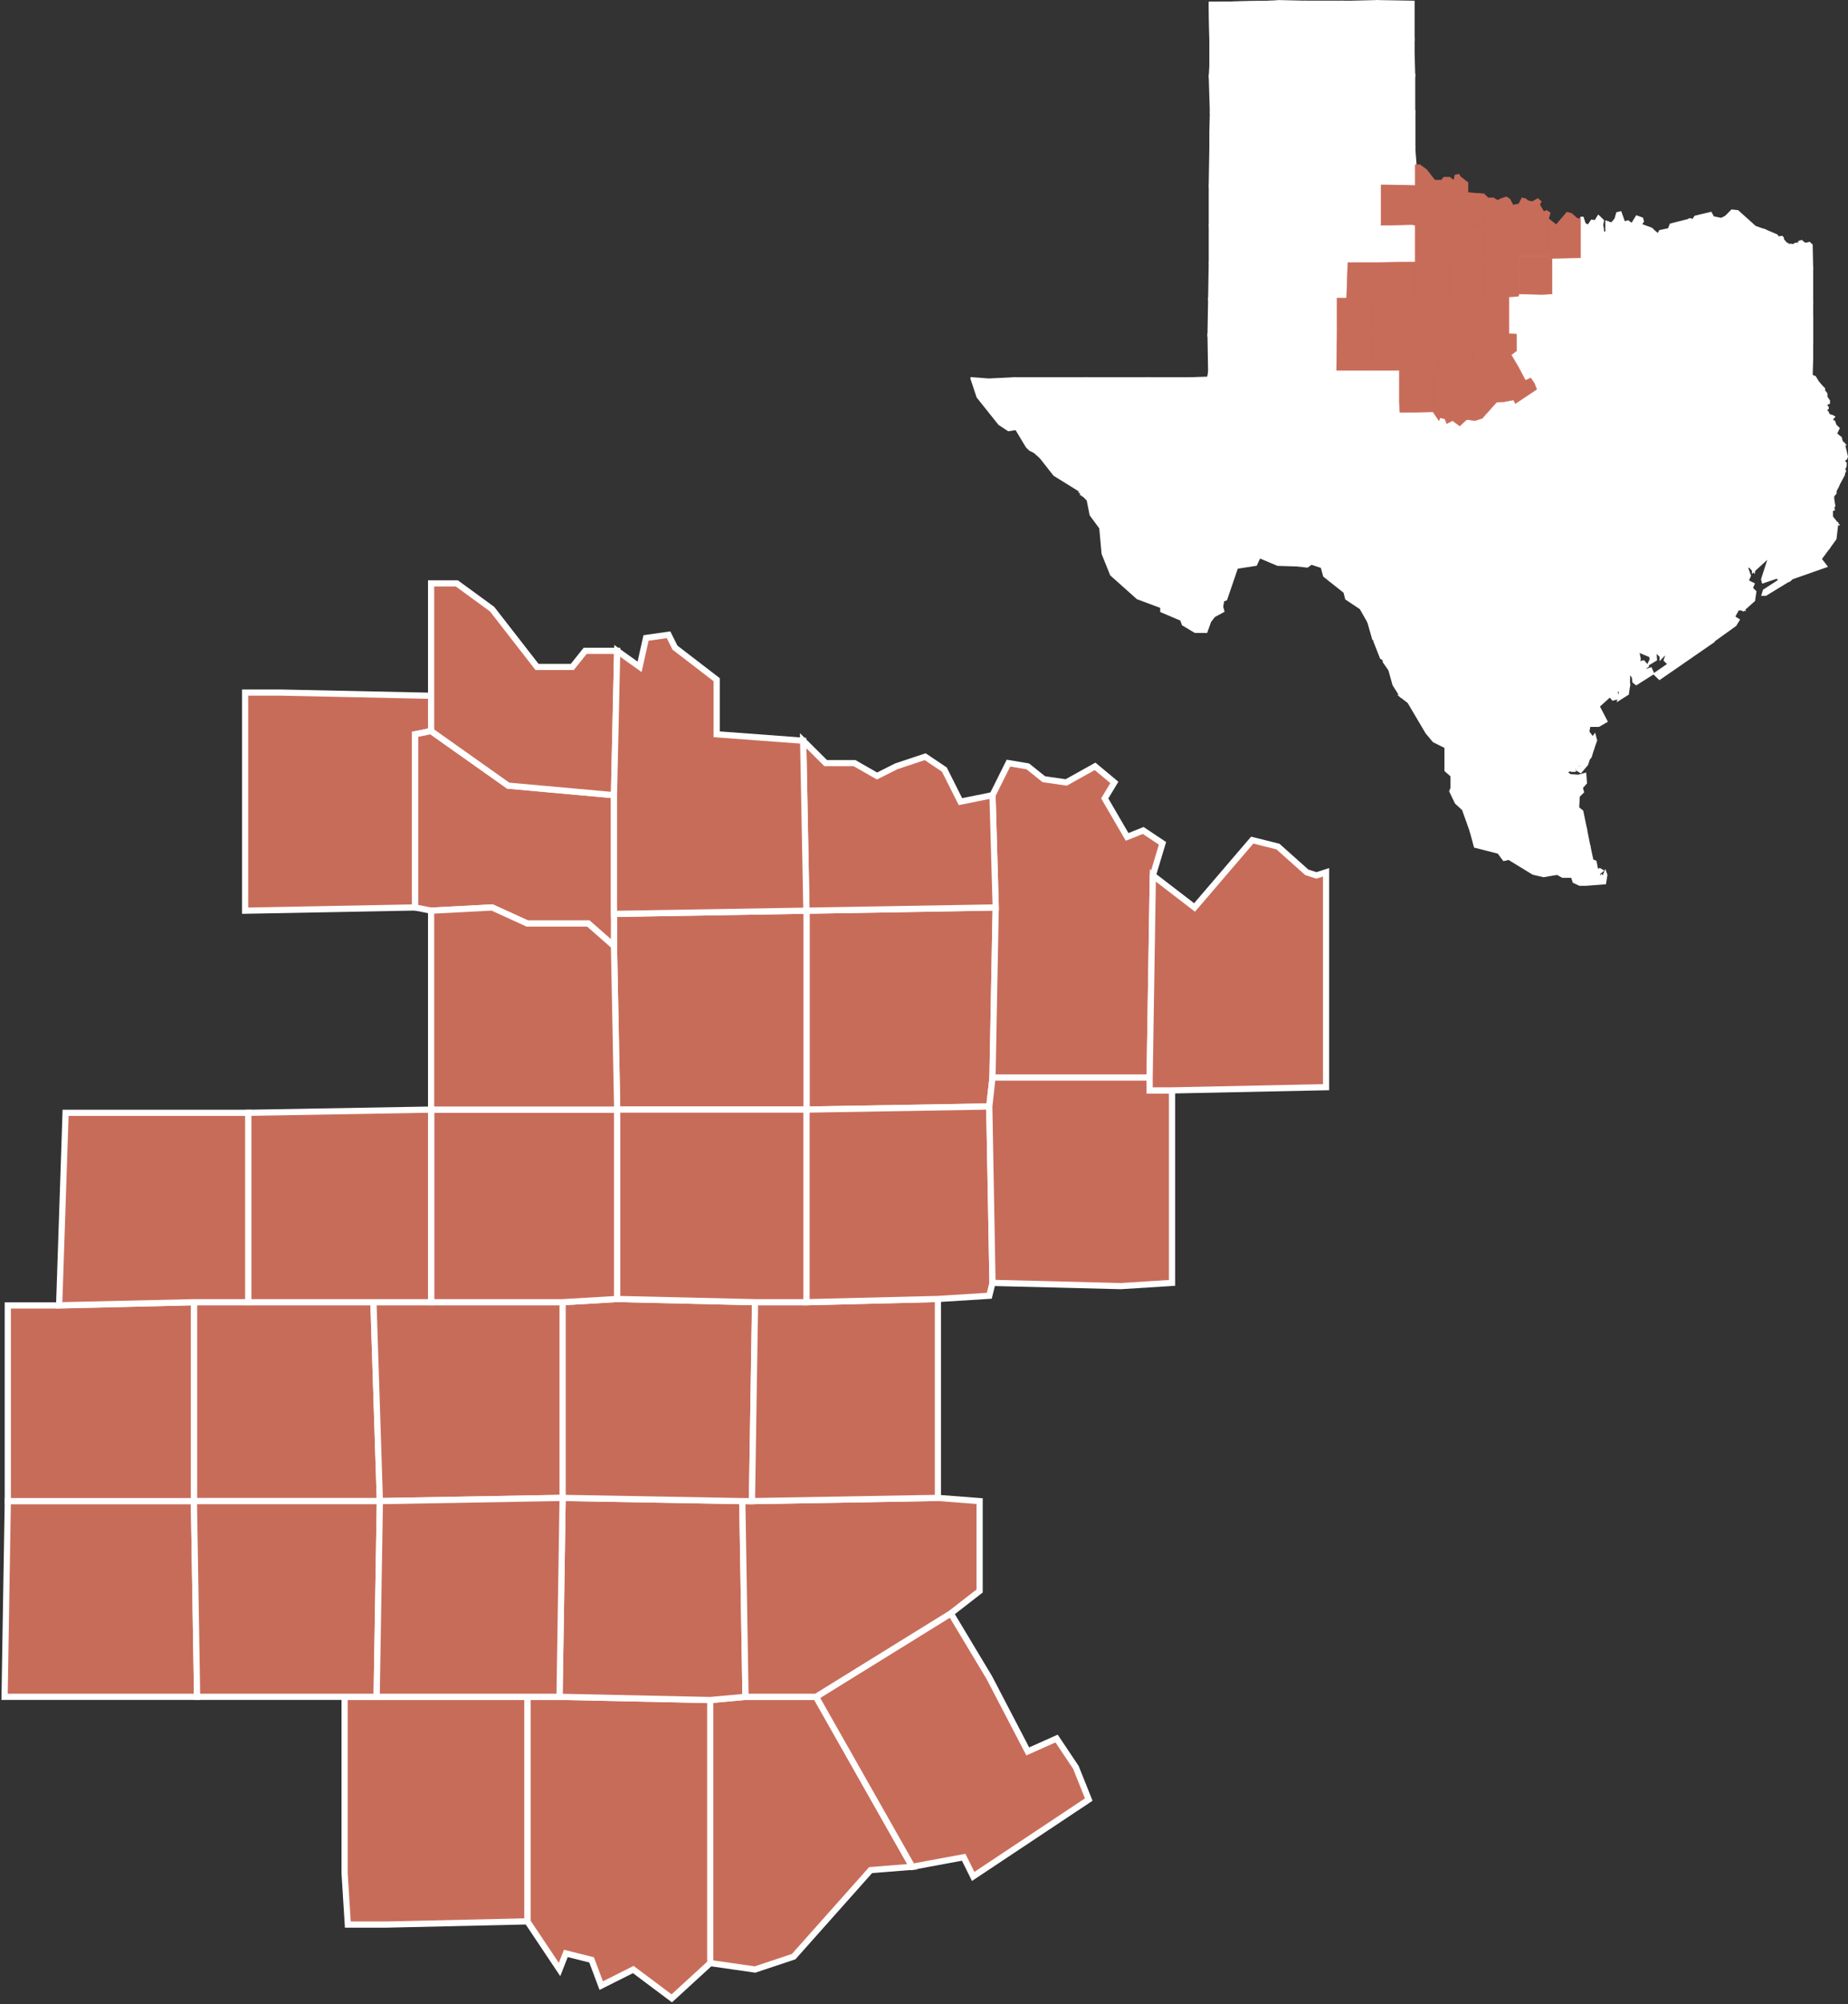 <svg xmlns="http://www.w3.org/2000/svg" xmlns:xlink="http://www.w3.org/1999/xlink" viewBox="0 0 149.35 161.92"><rect x="0" y="0" width="149.35" height="161.92" fill="#333333" stroke="none"/><defs><clipPath id="a"><rect x="78.43" y="0.03" width="70.89" height="71.53" fill="none"/></clipPath><clipPath id="c"><rect y="46.77" width="107.53" height="115.15" fill="none"/></clipPath></defs><polygon points="146.41 27.74 146.41 25.62 145.35 25.28 143.99 25.57 142.84 24.84 142.84 25.91 142.84 27.36 143.51 27.6 143.99 27.65 144.82 27.99 146.41 27.74" fill="#fff"/><polygon points="146.41 27.74 146.41 25.62 145.35 25.28 143.99 25.57 142.84 24.84 142.84 25.91 142.84 27.36 143.51 27.6 143.99 27.65 144.82 27.99 146.41 27.74" fill="none" stroke="#fff" stroke-width="0.25"/><polygon points="105.5 0.18 105.5 3.13 108.45 3.17 108.45 0.18 105.5 0.18" fill="#fff"/><polygon points="108.45 0.18 105.5 0.18 105.5 3.13 108.45 3.17 108.45 0.18" fill="none" stroke="#fff" stroke-width="0.25"/><polygon points="130.74 17.25 130.6 17.73 130.26 18.12 129.87 17.98 129.87 18.8 129.53 18.89 129.44 18.17 129.49 17.83 129.19 17.54 128.95 17.93 128.66 17.88 128.37 18.31 128.03 18.12 127.84 17.54 127.84 20.78 128.37 20.88 130.79 20.88 130.74 17.25" fill="#fff"/><polygon points="130.74 17.25 130.6 17.73 130.26 18.12 129.87 17.98 129.87 18.8 129.53 18.89 129.44 18.17 129.49 17.83 129.19 17.54 128.95 17.93 128.66 17.88 128.37 18.31 128.03 18.12 127.84 17.54 127.84 20.78 128.37 20.88 130.79 20.88 130.74 17.25" fill="none" stroke="#fff" stroke-width="0.25"/><polygon points="124.02 34.18 126.29 32.68 126.78 32.39 127.26 33.26 128.23 35.05 125.62 36.84 124.02 34.18" fill="#fff"/><polygon points="124.02 34.18 126.29 32.68 126.78 32.39 127.26 33.26 128.23 35.05 125.62 36.84 124.02 34.18" fill="none" stroke="#fff" stroke-width="0.25"/><polygon points="114.25 11.93 112.03 11.98 111.35 11.93 111.4 9.03 114.25 9.03 114.25 10.04 114.25 11.93" fill="#fff"/><polygon points="114.25 11.93 112.03 11.98 111.35 11.93 111.4 9.03 114.25 9.03 114.25 10.04 114.25 11.93" fill="none" stroke="#fff" stroke-width="0.25"/><polygon points="123.88 62.47 122.23 62.52 122.23 61.89 120.78 61.89 120.78 57.25 123.34 57.2 123.88 57.25 123.88 62.47" fill="#fff"/><polygon points="123.88 62.47 122.23 62.52 122.23 61.89 120.78 61.89 120.78 57.25 123.34 57.2 123.88 57.25 123.88 62.47" fill="none" stroke="#fff" stroke-width="0.25"/><polygon points="122.62 27.02 124.79 27.02 125.47 28.81 125.86 29.87 125.08 30.4 124.07 31.03 123.78 30.6 123.34 30.79 122.76 29.68 122.18 28.71 122.62 28.37 122.62 27.02" fill="#fff"/><polygon points="122.62 27.02 124.79 27.02 125.47 28.81 125.86 29.87 125.08 30.4 124.07 31.03 123.78 30.6 123.34 30.79 122.76 29.68 122.18 28.71 122.62 28.37 122.62 27.02" fill="none" stroke="#fff" stroke-width="0.25"/><polygon points="107.48 29.97 107.48 32.92 104.77 32.92 104.77 29.97 105.11 29.97 107.48 29.97" fill="#fff"/><polygon points="107.48 29.97 107.48 32.92 104.77 32.92 104.77 29.97 105.11 29.97 107.48 29.97" fill="none" stroke="#fff" stroke-width="0.25"/><polygon points="124.07 31.03 125.08 30.4 126.29 32.68 124.02 34.18 123.54 34.52 122.52 32.68 124.26 31.52 124.07 31.03" fill="#fff"/><polygon points="124.07 31.03 125.08 30.4 126.29 32.68 124.02 34.18 123.54 34.52 122.52 32.68 124.26 31.52 124.07 31.03" fill="none" stroke="#fff" stroke-width="0.25"/><polygon points="134.27 21.31 136.64 20.88 136.64 22.04 136.64 23.78 136.16 23.73 136.06 24.65 135.44 24.7 134.27 24.75 134.23 23.83 134.27 21.31" fill="#fff"/><polygon points="134.27 21.31 136.64 20.88 136.64 22.04 136.64 23.78 136.16 23.73 136.06 24.65 135.44 24.7 134.27 24.75 134.23 23.83 134.27 21.31" fill="none" stroke="#fff" stroke-width="0.25"/><polygon points="122.81 20.64 125.18 20.64 125.18 20.83 125.52 20.83 125.52 23.73 124.75 23.78 122.81 23.73 122.76 21.07 122.81 20.64" fill="#fff"/><polygon points="122.81 20.64 125.18 20.64 125.18 20.83 125.52 20.83 125.52 23.73 124.75 23.78 122.81 23.73 122.76 21.07 122.81 20.64" fill="none" stroke="#fff" stroke-width="0.25"/><polygon points="127.16 26.78 127.5 26.78 129.97 26.82 130.02 28.61 127.94 29.29 127.45 29.44 127.21 29 127.16 28.28 127.16 26.78" fill="#fff"/><polygon points="127.16 26.78 127.5 26.78 129.97 26.82 130.02 28.61 127.94 29.29 127.45 29.44 127.21 29 127.16 28.28 127.16 26.78" fill="none" stroke="#fff" stroke-width="0.25"/><polygon points="134.27 24.75 135.44 24.7 135.44 27.89 133.5 28.03 133.02 26.78 133.11 24.94 134.27 24.75" fill="#fff"/><polygon points="134.27 24.75 135.44 24.7 135.44 27.89 133.5 28.03 133.02 26.78 133.11 24.94 134.27 24.75" fill="none" stroke="#fff" stroke-width="0.25"/><polygon points="121.94 43.27 122.86 44.43 121.7 45.69 120.92 45.98 120.25 45.59 120.2 43.32 121.94 43.27" fill="#fff"/><polygon points="121.94 43.27 122.86 44.43 121.7 45.69 120.92 45.98 120.25 45.59 120.2 43.32 121.94 43.27" fill="none" stroke="#fff" stroke-width="0.25"/><polygon points="123.3 53.47 123.3 53.09 120.73 53.18 120.78 57.25 123.34 57.2 123.3 53.47" fill="#fff"/><polygon points="123.3 53.47 123.3 53.09 120.73 53.18 120.78 57.25 123.34 57.2 123.3 53.47" fill="none" stroke="#fff" stroke-width="0.25"/><polygon points="137.71 23.83 136.64 23.78 136.16 23.73 136.06 24.65 137.85 25.42 137.71 23.83" fill="#fff"/><polygon points="137.71 23.83 136.64 23.78 136.16 23.73 136.06 24.65 137.85 25.42 137.71 23.83" fill="none" stroke="#fff" stroke-width="0.25"/><polygon points="134.27 24.75 134.23 23.83 133.06 23.83 133.11 24.94 134.27 24.75" fill="#fff"/><polygon points="134.27 24.75 134.23 23.83 133.06 23.83 133.11 24.94 134.27 24.75" fill="none" stroke="#fff" stroke-width="0.25"/><polygon points="107.48 33.74 107.48 33.55 109.82 33.45 109.85 32.63 113.04 32.63 113.09 33.4 113.67 33.4 113.67 36.69 110.58 36.69 110.53 33.69 107.48 33.74" fill="#fff"/><polygon points="107.48 33.74 107.48 33.55 109.82 33.45 109.85 32.63 113.04 32.63 113.09 33.4 113.67 33.4 113.67 36.69 110.58 36.69 110.53 33.69 107.48 33.74" fill="none" stroke="#fff" stroke-width="0.25"/><polygon points="146.41 27.74 146.41 25.62 145.35 25.28 143.99 25.57 142.84 24.84 142.84 25.91 142.84 27.36 143.51 27.6 143.99 27.65 144.82 27.99 146.41 27.74" fill="#fff"/><polygon points="146.41 27.74 146.41 25.62 145.35 25.28 143.99 25.57 142.84 24.84 142.84 25.91 142.84 27.36 143.51 27.6 143.99 27.65 144.82 27.99 146.41 27.74" fill="none" stroke="#fff" stroke-width="0.25"/><polygon points="105.5 0.18 105.5 3.13 108.45 3.17 108.45 0.18 105.5 0.18" fill="#fff"/><polygon points="108.45 0.18 105.5 0.18 105.5 3.13 108.45 3.17 108.45 0.18" fill="none" stroke="#fff" stroke-width="0.25"/><polygon points="145.98 36.4 146.46 36.21 147.19 36.01 147.33 42.2 146.12 42.3 146.27 40.32 146.32 39.4 145.06 36.74 145.98 36.4" fill="#fff"/><polygon points="145.98 36.4 146.46 36.21 147.19 36.01 147.33 42.2 146.12 42.3 146.27 40.32 146.32 39.4 145.06 36.74 145.98 36.4" fill="none" stroke="#fff" stroke-width="0.25"/><polygon points="147.19 36.01 147.33 42.2 148.44 42.3 148.01 41.77 148.01 41.19 148.15 41.14 148.11 41.04 148.2 40.85 148.15 40.56 148.11 40.27 148.11 40.08 148.25 39.88 148.3 39.84 148.3 39.69 148.35 39.54 148.49 39.3 148.59 39.06 148.88 38.53 148.98 38.34 148.98 38.24 149.07 38.05 148.98 37.9 149.07 37.76 149.12 37.61 149.12 37.51 149.12 37.42 149.03 37.37 148.98 37.27 149.07 37.08 149.17 37.03 149.22 36.88 148.98 35.87 147.19 36.01" fill="#fff"/><polygon points="148.44 42.3 148.01 41.77 148.01 41.19 148.15 41.14 148.11 41.04 148.2 40.85 148.15 40.56 148.11 40.27 148.11 40.08 148.25 39.88 148.3 39.84 148.3 39.69 148.35 39.55 148.49 39.3 148.59 39.06 148.88 38.53 148.98 38.34 148.98 38.24 149.07 38.05 148.98 37.9 149.07 37.76 149.12 37.61 149.12 37.51 149.12 37.42 149.03 37.37 148.98 37.27 149.07 37.08 149.17 37.03 149.22 36.88 148.98 35.87 147.19 36.01 147.33 42.2 148.44 42.3" fill="none" stroke="#fff" stroke-width="0.25"/><polygon points="138.87 29.82 135.58 30.36 135.48 30.74 135.97 31.27 135.97 31.81 136.55 32.39 136.98 32.44 136.98 32.92 137.22 33.6 139.84 33.02 138.92 31.32 138.87 29.82" fill="#fff"/><polygon points="138.87 29.82 135.58 30.36 135.48 30.74 135.97 31.27 135.97 31.81 136.55 32.39 136.98 32.44 136.98 32.92 137.22 33.6 139.84 33.02 138.92 31.32 138.87 29.82" fill="none" stroke="#fff" stroke-width="0.25"/><polygon points="102.4 27.02 97.71 27.07 97.76 30.07 99.16 30.02 102.02 29.97 102.4 29.97 102.4 27.02" fill="#fff"/><polygon points="102.4 27.02 97.71 27.07 97.76 30.07 99.16 30.02 102.02 29.97 102.4 29.97 102.4 27.02" fill="none" stroke="#fff" stroke-width="0.25"/><polygon points="141.34 34.23 142.06 33.5 144.91 35.53 145.98 36.4 145.06 36.74 144.24 36.84 143.66 36.64 142.16 36.06 141.53 34.52 141.34 34.23" fill="#fff"/><polygon points="141.34 34.23 142.06 33.5 144.91 35.53 145.98 36.4 145.06 36.74 144.24 36.84 143.66 36.64 142.16 36.06 141.53 34.52 141.34 34.23" fill="none" stroke="#fff" stroke-width="0.25"/><polygon points="131.61 55.41 129.87 55.84 130.11 56.18 130.36 56.47 130.69 56.38 130.6 55.8 130.99 55.7 130.84 56.47 131.52 56.04 131.61 55.41" fill="#fff"/><polygon points="131.61 55.41 129.87 55.84 130.11 56.18 130.36 56.47 130.69 56.38 130.6 55.8 130.99 55.7 130.84 56.47 131.52 56.04 131.61 55.41" fill="none" stroke="#fff" stroke-width="0.25"/><polygon points="105.55 9.03 105.55 11.98 106.22 11.98 108.45 11.93 108.45 9.03 105.55 9.03" fill="#fff"/><polygon points="105.55 9.03 105.55 11.98 106.22 11.98 108.45 11.93 108.45 9.03 105.55 9.03" fill="none" stroke="#fff" stroke-width="0.25"/><polygon points="100.22 14.98 100.22 18.17 97.81 18.22 97.81 15.02 100.22 14.98" fill="#fff"/><polygon points="100.22 14.98 100.22 18.17 97.81 18.22 97.81 15.02 100.22 14.98" fill="none" stroke="#fff" stroke-width="0.25"/><polygon points="126.34 52.99 125.62 52.65 125.18 52.89 124.7 53.04 126.1 56.38 127.45 56.57 127.65 56.33 128.47 54.88 126.83 53.86 126.34 52.99" fill="#fff"/><polygon points="126.34 52.99 125.62 52.65 125.18 52.89 124.7 53.04 126.1 56.38 127.45 56.57 127.65 56.33 128.47 54.88 126.83 53.86 126.34 52.99" fill="none" stroke="#fff" stroke-width="0.25"/><polygon points="129 35.34 128.62 35.53 128.23 35.05 125.62 36.84 125.62 37.03 126.05 38 127.12 38.09 128.86 38.92 129.05 38 130.11 37.32 129 35.34" fill="#fff"/><polygon points="129 35.34 128.62 35.53 128.23 35.05 125.62 36.84 125.62 37.03 126.05 38 127.12 38.09 128.86 38.92 129.05 38 130.11 37.32 129 35.34" fill="none" stroke="#fff" stroke-width="0.25"/><polygon points="120.92 45.98 121.7 45.69 123.3 45.83 123 46.22 123.44 46.75 124.36 47.86 122.96 49.99 120.68 49.02 120.73 46.22 120.92 45.98" fill="#fff"/><polygon points="120.92 45.98 121.7 45.69 123.3 45.83 123 46.22 123.44 46.75 124.36 47.86 122.96 49.99 120.68 49.02 120.73 46.22 120.92 45.98" fill="none" stroke="#fff" stroke-width="0.25"/><polygon points="105.11 24.07 105.98 24.07 107.96 24.07 107.96 27.02 105.11 27.02 105.11 24.07" fill="#fff"/><polygon points="105.11 24.07 105.98 24.07 107.96 24.07 107.96 27.02 105.11 27.02 105.11 24.07" fill="none" stroke="#fff" stroke-width="0.25"/><polygon points="146.41 21.65 146.37 19.81 146.27 19.72 146.22 19.67 146.03 19.72 145.88 19.72 145.83 19.72 145.64 19.57 145.59 19.52 145.44 19.57 145.44 19.67 145.35 19.76 145.25 19.76 145.2 19.72 145.06 19.76 145.01 19.86 144.72 19.81 144.53 19.86 144.48 19.76 144.38 19.72 144.24 19.62 144.19 19.52 144.09 19.47 144.04 19.23 143.99 19.18 143.71 19.23 143.56 19.04 142.64 18.65 142.64 21.31 143.17 21.84 144.28 21.55 146.41 21.65" fill="#fff"/><polygon points="146.41 21.65 146.37 19.81 146.27 19.72 146.22 19.67 146.03 19.72 145.88 19.72 145.83 19.72 145.64 19.57 145.59 19.52 145.44 19.57 145.44 19.67 145.35 19.76 145.25 19.76 145.2 19.72 145.06 19.76 145.01 19.86 144.72 19.81 144.53 19.86 144.48 19.76 144.38 19.72 144.24 19.62 144.19 19.52 144.09 19.47 144.04 19.23 143.99 19.18 143.71 19.23 143.56 19.04 142.64 18.65 142.64 21.31 143.17 21.84 144.28 21.55 146.41 21.65" fill="none" stroke="#fff" stroke-width="0.25"/><polygon points="93.84 41.43 95.73 39.64 100.47 43.7 101.77 44.96 101.48 45.59 99.94 45.83 99.06 48.4 98.82 48.49 98.73 49.02 98.82 49.36 98.1 49.75 97.76 50.19 97.47 51.01 96.6 51.01 95.63 50.43 95.49 50.04 93.89 49.36 93.89 49.02 93.84 41.43" fill="#fff"/><polygon points="93.84 41.43 95.73 39.64 100.47 43.7 101.77 44.96 101.48 45.59 99.94 45.83 99.06 48.4 98.82 48.49 98.73 49.02 98.82 49.36 98.1 49.75 97.76 50.19 97.47 51.01 96.6 51.01 95.63 50.43 95.49 50.04 93.89 49.36 93.89 49.02 93.84 41.43" fill="none" stroke="#fff" stroke-width="0.25"/><polygon points="109.22 11.93 108.45 11.93 106.22 11.98 106.22 14.93 108.74 14.93 109.22 14.88 109.22 11.93" fill="#fff"/><polygon points="109.22 11.93 108.45 11.93 106.22 11.98 106.22 14.93 108.74 14.93 109.22 14.88 109.22 11.93" fill="none" stroke="#fff" stroke-width="0.25"/><polygon points="124.79 62.47 123.88 62.47 122.23 62.52 122.86 63.82 122.76 65.71 123.39 65.71 125.18 65.66 125.18 62.81 125.18 62.42 124.79 62.47" fill="#fff"/><polygon points="124.79 62.47 123.88 62.47 122.23 62.52 122.86 63.82 122.76 65.71 123.39 65.71 125.18 65.66 125.18 62.81 125.18 62.42 124.79 62.47" fill="none" stroke="#fff" stroke-width="0.25"/><polygon points="132.82 39.35 132.53 39.06 130.84 40.22 131.03 40.85 132.44 42.01 134.32 41.48 134.32 40.99 133.94 40.32 132.77 39.69 132.82 39.35" fill="#fff"/><polygon points="132.82 39.35 132.53 39.06 130.84 40.22 131.03 40.85 132.44 42.01 134.32 41.48 134.32 40.99 133.94 40.32 132.77 39.69 132.82 39.35" fill="none" stroke="#fff" stroke-width="0.25"/><polygon points="132.34 52.55 130.89 53.57 131.13 54.05 131.61 54.54 131.61 54.2 132 54.68 132.05 55.07 132.24 55.22 133.55 54.39 133.4 54.05 132.92 54.2 132.77 54.05 133.11 53.81 132.82 53.47 132.39 53.57 132.48 53.23 132.34 52.55" fill="#fff"/><polygon points="132.34 52.55 130.89 53.57 131.13 54.05 131.61 54.54 131.61 54.2 132 54.68 132.05 55.07 132.24 55.22 133.55 54.39 133.4 54.05 132.92 54.2 132.77 54.05 133.11 53.81 132.82 53.47 132.39 53.57 132.48 53.23 132.34 52.55" fill="none" stroke="#fff" stroke-width="0.25"/><polygon points="128.28 68.42 128.03 68.71 127.6 68.85 125.86 68.66 125.86 70.55 126.29 70.79 127.07 70.79 127.21 71.22 127.74 71.47 129.68 71.32 129.78 70.69 129.73 70.55 129.58 70.93 129.44 70.79 129.24 71.08 129.19 70.55 129.44 70.35 129.29 70.25 129.05 70.35 128.91 69.63 128.66 69.53 128.42 68.42 128.28 68.42" fill="#fff"/><g clip-path="url(#a)"><polygon points="125.86 68.66 125.86 70.55 126.29 70.79 127.07 70.79 127.21 71.22 127.74 71.47 129.68 71.32 129.78 70.69 129.73 70.55 129.58 70.93 129.44 70.79 129.24 71.08 129.19 70.55 129.44 70.35 129.29 70.26 129.05 70.35 128.91 69.63 128.66 69.53 128.42 68.42 128.28 68.42 128.03 68.71 127.6 68.85 125.86 68.66" fill="none" stroke="#fff" stroke-width="0.25"/></g><polygon points="142.25 23.68 142.74 24.16 140.46 24.16 140.46 23.78 140.42 23.44 140.56 23.34 141.58 23 142.25 23.68" fill="#fff"/><polygon points="142.25 23.68 142.74 24.16 140.46 24.16 140.46 23.78 140.42 23.44 140.56 23.34 141.58 23 142.25 23.68" fill="none" stroke="#fff" stroke-width="0.25"/><rect x="105.55" y="6.08" width="2.9" height="2.95" fill="#fff"/><rect x="105.55" y="6.08" width="2.9" height="2.95" fill="none" stroke="#fff" stroke-width="0.25"/><polygon points="146.41 24.41 146.41 23.44 146.41 21.65 144.28 21.55 143.17 21.84 143.17 24.31 146.41 24.41" fill="#fff"/><polygon points="146.41 24.41 146.41 23.44 146.41 21.65 144.28 21.55 143.17 21.84 143.17 24.31 146.41 24.41" fill="none" stroke="#fff" stroke-width="0.25"/><polygon points="103.32 11.93 102.59 11.93 100.71 11.98 100.71 14.98 103.13 14.93 103.32 14.98 103.32 11.93" fill="#fff"/><polygon points="103.32 11.93 102.59 11.93 100.71 11.98 100.71 14.98 103.13 14.93 103.32 14.98 103.32 11.93" fill="none" stroke="#fff" stroke-width="0.25"/><polygon points="144.72 44.62 144.33 44.67 141.38 44.72 141.77 45.16 141.72 46.07 142.88 45.01 142.98 45.16 142.45 46.8 142.5 46.99 143.66 46.6 143.85 46.9 144.62 46.6 144.67 46.8 144.77 46.7 144.72 44.62" fill="#fff"/><polygon points="144.72 44.62 144.33 44.67 141.38 44.72 141.77 45.16 141.72 46.07 142.88 45.01 142.98 45.16 142.45 46.8 142.5 46.99 143.66 46.6 143.85 46.9 144.62 46.6 144.67 46.8 144.77 46.7 144.72 44.62" fill="none" stroke="#fff" stroke-width="0.25"/><polygon points="141.38 31.37 141.38 32.39 142.06 33.5 141.33 34.23 140.32 33.11 139.84 33.02 138.92 31.32 138.87 29.82 138.77 29.44 141.33 29.44 141.38 31.37" fill="#fff"/><polygon points="141.38 31.37 141.38 32.39 142.06 33.5 141.33 34.23 140.32 33.11 139.84 33.02 138.92 31.32 138.87 29.82 138.77 29.44 141.33 29.44 141.38 31.37" fill="none" stroke="#fff" stroke-width="0.25"/><polygon points="114.35 13.19 114.25 11.93 112.03 11.98 112.08 14.83 114.35 14.88 114.35 13.19" fill="#fff"/><polygon points="114.35 13.19 114.25 11.93 112.03 11.98 112.08 14.83 114.35 14.88 114.35 13.19" fill="none" stroke="#fff" stroke-width="0.25"/><polygon points="100.22 18.17 97.81 18.22 97.81 20.05 97.81 21.21 100.27 21.17 100.22 18.17" fill="#fff"/><polygon points="100.22 18.17 97.81 18.22 97.81 20.05 97.81 21.21 100.27 21.17 100.22 18.17" fill="none" stroke="#fff" stroke-width="0.25"/><polygon points="113.04 29.97 110.82 29.97 109.85 29.97 109.85 32.63 113.04 32.63 113.04 29.97" fill="#fff"/><polygon points="113.04 29.97 110.82 29.97 109.85 29.97 109.85 32.63 113.04 32.63 113.04 29.97" fill="none" stroke="#fff" stroke-width="0.25"/><polygon points="122.86 44.43 123.54 43.7 125.04 45.69 123.44 46.75 123 46.22 123.3 45.83 121.7 45.69 122.86 44.43" fill="#fff"/><polygon points="122.86 44.43 123.54 43.7 125.04 45.69 123.44 46.75 123 46.22 123.3 45.83 121.7 45.69 122.86 44.43" fill="none" stroke="#fff" stroke-width="0.25"/><polygon points="113.67 33.4 115.8 33.35 116.28 34.08 116.33 36.64 113.67 36.69 113.67 33.4" fill="#fff"/><polygon points="113.67 33.4 115.8 33.35 116.28 34.08 116.33 36.64 113.67 36.69 113.67 33.4" fill="none" stroke="#fff" stroke-width="0.25"/><polygon points="101.92 36.84 101.87 32.92 99.26 32.92 99.26 35.39 99.89 35.09 100.27 35.48 100.86 35.53 101.29 36.06 101.63 36.84 101.92 36.84" fill="#fff"/><polygon points="101.92 36.84 101.87 32.92 99.26 32.92 99.26 35.39 99.89 35.09 100.27 35.48 100.86 35.53 101.29 36.06 101.63 36.84 101.92 36.84" fill="none" stroke="#fff" stroke-width="0.25"/><polygon points="109.03 36.79 109.08 39.35 109.12 42.3 104.87 42.3 105.45 41.72 105.06 41.29 105.5 40.32 105.45 39.88 104.92 39.79 104.14 37.9 101.63 36.84 101.92 36.84 104.82 36.84 107.48 36.84 109.03 36.79" fill="#fff"/><polygon points="109.03 36.79 109.08 39.35 109.12 42.3 104.87 42.3 105.45 41.72 105.06 41.29 105.5 40.32 105.45 39.88 104.92 39.79 104.14 37.9 101.63 36.84 101.92 36.84 104.82 36.84 107.48 36.84 109.03 36.79" fill="none" stroke="#fff" stroke-width="0.25"/><polygon points="108.79 18.07 105.93 18.12 105.98 21.12 108.83 21.17 108.79 18.07" fill="#fff"/><polygon points="108.79 18.07 105.93 18.12 105.98 21.12 108.83 21.17 108.79 18.07" fill="none" stroke="#fff" stroke-width="0.25"/><polygon points="92.15 36.59 92.68 30.6 88.13 30.6 87.8 30.6 87.8 39.69 92.15 36.59" fill="#fff"/><polygon points="92.15 36.59 92.68 30.6 88.13 30.6 87.8 30.6 87.8 39.69 92.15 36.59" fill="none" stroke="#fff" stroke-width="0.25"/><polygon points="98.1 0.27 97.81 0.27 97.86 3.22 102.59 3.13 102.59 0.18 98.1 0.27" fill="#fff"/><polygon points="102.59 0.18 98.1 0.27 97.81 0.27 97.86 3.22 102.59 3.13 102.59 0.18" fill="none" stroke="#fff" stroke-miterlimit="10" stroke-width="0.25"/><polygon points="98.1 0.27 97.81 0.27 97.86 3.22 102.59 3.13 102.59 0.18 98.1 0.27" fill="#fff"/><polygon points="102.59 0.18 98.1 0.27 97.81 0.27 97.86 3.22 102.59 3.13 102.59 0.18" fill="none" stroke="#fff" stroke-width="0.25"/><polygon points="133.06 23.83 133.11 24.94 133.02 26.78 130.31 26.78 130.36 23.83 131.32 23.78 133.06 23.83" fill="#fff"/><polygon points="133.06 23.83 133.11 24.94 133.02 26.78 130.31 26.78 130.36 23.83 131.32 23.78 133.06 23.83" fill="none" stroke="#fff" stroke-width="0.25"/><polygon points="102.4 24.07 102.4 27.02 105.11 27.02 105.11 24.07 103.17 24.02 102.4 24.07" fill="#fff"/><polygon points="102.4 24.07 102.4 27.02 105.11 27.02 105.11 24.07 103.17 24.02 102.4 24.07" fill="none" stroke="#fff" stroke-width="0.25"/><polygon points="102.64 9.03 97.9 9.07 97.86 10.67 97.86 12.03 100.71 11.98 102.59 11.93 102.64 9.03" fill="#fff"/><polygon points="102.64 9.03 97.9 9.07 97.86 10.67 97.86 12.03 100.71 11.98 102.59 11.93 102.64 9.03" fill="none" stroke="#fff" stroke-width="0.25"/><polygon points="136.64 20.88 136.69 20.39 137.22 20.15 139.59 21.07 138.82 21.07 136.64 22.04 136.64 20.88" fill="#fff"/><polygon points="136.64 20.88 136.69 20.39 137.22 20.15 139.59 21.07 138.82 21.07 136.64 22.04 136.64 20.88" fill="none" stroke="#fff" stroke-width="0.25"/><polygon points="130.79 20.88 128.37 20.88 128.37 23.78 130.36 23.83 131.32 23.78 131.37 20.97 130.79 20.88" fill="#fff"/><polygon points="130.79 20.88 128.37 20.88 128.37 23.78 130.36 23.83 131.32 23.78 131.37 20.97 130.79 20.88" fill="none" stroke="#fff" stroke-width="0.25"/><polygon points="130.65 50.19 128.86 51.78 128.18 51.35 127.45 52.07 126.49 50.67 127.16 50.09 129.15 48.25 130.65 50.19" fill="#fff"/><polygon points="130.65 50.19 128.86 51.78 128.18 51.35 127.45 52.07 126.49 50.67 127.16 50.09 129.15 48.25 130.65 50.19" fill="none" stroke="#fff" stroke-width="0.25"/><polygon points="111.54 18.12 108.79 18.07 108.83 21.17 111.59 21.17 111.54 18.12" fill="#fff"/><polygon points="111.54 18.12 108.79 18.07 108.83 21.17 111.59 21.17 111.54 18.12" fill="none" stroke="#fff" stroke-width="0.25"/><polygon points="113.67 53.28 113.72 56.18 117.54 56.18 117.59 53.18 113.67 53.28" fill="#fff"/><polygon points="113.67 53.28 113.72 56.18 117.54 56.18 117.59 53.18 113.67 53.28" fill="none" stroke="#fff" stroke-width="0.25"/><polygon points="108.45 9.03 108.45 11.93 109.22 11.93 111.35 11.93 111.4 9.03 108.45 9.03" fill="#fff"/><polygon points="108.45 9.03 108.45 11.93 109.22 11.93 111.35 11.93 111.4 9.03 108.45 9.03" fill="none" stroke="#fff" stroke-width="0.25"/><polygon points="102.01 29.97 101.97 32.92 101.87 32.92 99.26 32.92 99.11 32.92 99.16 30.02 102.01 29.97" fill="#fff"/><polygon points="102.01 29.97 101.97 32.92 101.87 32.92 99.26 32.92 99.11 32.92 99.16 30.02 102.01 29.97" fill="none" stroke="#fff" stroke-width="0.25"/><polygon points="115.56 42.25 113.72 42.3 110.58 42.3 110.58 46.65 113.72 46.65 114.3 46.61 114.49 43.51 115.51 43.66 115.56 42.25" fill="#fff"/><polygon points="115.56 42.25 113.72 42.3 110.58 42.3 110.58 46.65 113.72 46.65 114.3 46.61 114.49 43.51 115.51 43.66 115.56 42.25" fill="none" stroke="#fff" stroke-width="0.25"/><polygon points="129.97 26.82 130.31 26.78 133.02 26.78 133.5 28.03 133.79 28.23 131.08 29.92 130.74 30.07 130.02 28.61 129.97 26.82" fill="#fff"/><polygon points="129.97 26.82 130.31 26.78 133.02 26.78 133.5 28.03 133.79 28.23 131.08 29.92 130.74 30.07 130.02 28.61 129.97 26.82" fill="none" stroke="#fff" stroke-width="0.25"/><polygon points="79.92 30.7 78.56 30.6 79.04 32.05 80.78 34.23 81.51 34.71 82.14 34.61 81.99 34.03 81.94 30.6 79.92 30.7" fill="#fff"/><g clip-path="url(#a)"><polygon points="82.14 34.61 81.99 34.03 81.94 30.6 79.92 30.7 78.56 30.6 79.04 32.05 80.78 34.23 81.51 34.71 82.14 34.61" fill="none" stroke="#fff" stroke-width="0.25"/></g><polygon points="136.59 17.78 135.05 18.17 134.9 18.55 134.18 18.7 134.03 18.99 133.79 18.84 133.79 20.97 133.79 21.36 134.27 21.31 136.64 20.88 136.69 20.39 136.59 17.78" fill="#fff"/><polygon points="136.59 17.78 135.05 18.17 134.9 18.55 134.18 18.7 134.03 18.99 133.79 18.84 133.79 20.97 133.79 21.36 134.27 21.31 136.64 20.88 136.69 20.39 136.59 17.78" fill="none" stroke="#fff" stroke-width="0.25"/><polygon points="132.58 43.66 132.34 42.98 131.71 42.88 130.36 43.61 128.81 45.49 129.73 46.51 131.23 46.51 132.87 44.33 132.58 43.66" fill="#fff"/><polygon points="132.58 43.66 132.34 42.98 131.71 42.88 130.36 43.61 128.81 45.49 129.73 46.51 131.23 46.51 132.87 44.33 132.58 43.66" fill="none" stroke="#fff" stroke-width="0.25"/><polygon points="105.88 14.93 106.22 14.93 108.74 14.93 108.79 18.07 105.93 18.12 105.88 14.93" fill="#fff"/><polygon points="105.88 14.93 106.22 14.93 108.74 14.93 108.79 18.07 105.93 18.12 105.88 14.93" fill="none" stroke="#fff" stroke-width="0.25"/><polygon points="140.56 20.93 139.59 21.07 139.59 23.78 140.46 23.78 140.42 23.44 140.56 23.34 140.56 20.93" fill="#fff"/><polygon points="140.56 20.93 139.59 21.07 139.59 23.78 140.46 23.78 140.42 23.44 140.56 23.34 140.56 20.93" fill="none" stroke="#fff" stroke-width="0.25"/><polygon points="133.21 31.86 135.58 30.36 135.48 30.74 135.97 31.27 135.97 31.81 136.55 32.39 136.98 32.44 136.98 32.92 134.61 34.32 133.21 31.86" fill="#fff"/><polygon points="133.21 31.86 135.58 30.36 135.48 30.74 135.97 31.27 135.97 31.81 136.55 32.39 136.98 32.44 136.98 32.92 134.61 34.32 133.21 31.86" fill="none" stroke="#fff" stroke-width="0.25"/><polygon points="120.73 50.19 120.73 53.18 117.59 53.18 117.54 50.23 120.73 50.19" fill="#fff"/><polygon points="120.73 50.19 120.73 53.18 117.59 53.18 117.54 50.23 120.73 50.19" fill="none" stroke="#fff" stroke-width="0.25"/><polygon points="100.32 24.07 97.76 24.16 97.71 27.07 102.4 27.02 102.4 24.07 100.32 24.07" fill="#fff"/><polygon points="100.32 24.07 97.76 24.16 97.71 27.07 102.4 27.02 102.4 24.07 100.32 24.07" fill="none" stroke="#fff" stroke-width="0.25"/><polygon points="143.85 46.9 142.59 47.72 142.5 48.01 142.69 48.01 144.67 46.8 144.62 46.61 143.85 46.9" fill="#fff"/><polygon points="143.85 46.9 142.59 47.72 142.5 48.01 142.69 48.01 144.67 46.8 144.62 46.61 143.85 46.9" fill="none" stroke="#fff" stroke-width="0.25"/><polygon points="108.83 21.17 105.98 21.12 105.98 24.07 107.96 24.07 108.74 24.07 108.83 21.17" fill="#fff"/><polygon points="108.83 21.17 105.98 21.12 105.98 24.07 107.96 24.07 108.74 24.07 108.83 21.17" fill="none" stroke="#fff" stroke-width="0.25"/><polygon points="119.91 40.71 118.17 40.71 118.22 42.25 118.22 43.27 120.2 43.32 121.94 43.27 121.94 40.66 119.91 40.71" fill="#fff"/><polygon points="119.91 40.71 118.17 40.71 118.22 42.25 118.22 43.27 120.2 43.32 121.94 43.27 121.94 40.66 119.91 40.71" fill="none" stroke="#fff" stroke-width="0.25"/><polygon points="127.45 52.07 126.34 52.99 126.83 53.86 128.47 54.88 129.58 53.72 129.63 52.31 129.34 51.73 128.86 51.78 128.18 51.35 127.45 52.07" fill="#fff"/><polygon points="127.45 52.07 126.34 52.99 126.83 53.86 128.47 54.88 129.58 53.72 129.63 52.31 129.34 51.73 128.86 51.78 128.18 51.35 127.45 52.07" fill="none" stroke="#fff" stroke-width="0.25"/><polygon points="127.12 46.36 128.81 45.49 129.73 46.51 129.44 46.75 129.15 48.25 127.16 50.09 126.53 49.31 125.91 48.35 127.12 46.36" fill="#fff"/><polygon points="127.12 46.36 128.81 45.49 129.73 46.51 129.44 46.75 129.15 48.25 127.16 50.09 126.53 49.31 125.91 48.35 127.12 46.36" fill="none" stroke="#fff" stroke-width="0.25"/><polygon points="111.35 6.03 108.45 6.08 108.45 9.03 111.4 9.03 111.35 6.03" fill="#fff"/><polygon points="111.35 6.03 108.45 6.08 108.45 9.03 111.4 9.03 111.35 6.03" fill="none" stroke="#fff" stroke-width="0.25"/><polygon points="133.79 18.84 133.45 18.51 132.53 18.17 132.73 17.88 132.68 17.68 132.29 17.54 131.9 18.17 131.56 17.93 131.23 18.02 130.94 17.2 130.74 17.25 130.79 20.88 131.37 20.97 133.79 20.97 133.79 18.84" fill="#fff"/><polygon points="133.79 18.84 133.45 18.51 132.53 18.17 132.73 17.88 132.68 17.68 132.29 17.54 131.9 18.17 131.56 17.93 131.23 18.02 130.94 17.2 130.74 17.25 130.79 20.88 131.37 20.97 133.79 20.97 133.79 18.84" fill="none" stroke="#fff" stroke-width="0.25"/><polygon points="141.34 26.78 141.34 27.84 143.41 27.79 143.51 27.6 142.84 27.36 142.84 25.91 142.54 25.81 141.34 26.78" fill="#fff"/><polygon points="141.34 26.78 141.34 27.84 143.41 27.79 143.51 27.6 142.84 27.36 142.84 25.91 142.54 25.81 141.34 26.78" fill="none" stroke="#fff" stroke-width="0.25"/><polygon points="135.09 41.82 135.39 42.49 136.93 42.35 136.79 39.69 136.59 38.19 134.95 38.48 135.09 41.82" fill="#fff"/><polygon points="135.09 41.82 135.39 42.49 136.93 42.35 136.79 39.69 136.59 38.19 134.95 38.48 135.09 41.82" fill="none" stroke="#fff" stroke-width="0.25"/><polygon points="125.04 45.69 123.44 46.75 124.36 47.86 124.5 48.3 125.91 48.35 127.12 46.37 125.76 45.01 125.04 45.69" fill="#fff"/><polygon points="125.04 45.69 123.44 46.75 124.36 47.86 124.5 48.3 125.91 48.35 127.12 46.37 125.76 45.01 125.04 45.69" fill="none" stroke="#fff" stroke-width="0.25"/><polygon points="103.13 14.93 103.22 18.17 105.93 18.12 105.88 14.93 103.32 14.98 103.13 14.93" fill="#fff"/><polygon points="103.13 14.93 103.22 18.17 105.93 18.12 105.88 14.93 103.32 14.98 103.13 14.93" fill="none" stroke="#fff" stroke-width="0.25"/><polygon points="112.03 11.98 111.35 11.93 109.22 11.93 109.22 14.88 111.54 14.83 112.08 14.83 112.03 11.98" fill="#fff"/><polygon points="112.03 11.98 111.35 11.93 109.22 11.93 109.22 14.88 111.54 14.83 112.08 14.83 112.03 11.98" fill="none" stroke="#fff" stroke-width="0.25"/><polygon points="102.59 3.13 97.86 3.22 97.86 5.35 97.81 6.17 102.64 6.13 102.59 3.13" fill="#fff"/><polygon points="102.59 3.13 97.86 3.22 97.86 5.35 97.81 6.17 102.64 6.13 102.59 3.13" fill="none" stroke="#fff" stroke-width="0.25"/><polygon points="126.68 43.95 124.36 41.72 123.54 43.7 125.04 45.69 125.76 45.01 126.68 43.95" fill="#fff"/><polygon points="126.68 43.95 124.36 41.72 123.54 43.7 125.04 45.69 125.76 45.01 126.68 43.95" fill="none" stroke="#fff" stroke-width="0.25"/><polygon points="114.25 6.08 114.2 4.29 114.2 3.17 111.35 3.13 111.35 6.03 114.25 6.08" fill="#fff"/><polygon points="114.25 6.08 114.2 4.29 114.2 3.17 111.35 3.13 111.35 6.03 114.25 6.08" fill="none" stroke="#fff" stroke-width="0.25"/><polygon points="135.43 27.89 133.5 28.03 133.79 28.23 135 28.95 134.95 29.24 135.29 29.39 135.58 30.36 138.87 29.82 138.77 29.44 138.77 27.89 135.43 27.89" fill="#fff"/><polygon points="135.43 27.89 133.5 28.03 133.79 28.23 135 28.95 134.95 29.24 135.29 29.39 135.58 30.36 138.87 29.82 138.77 29.44 138.77 27.89 135.43 27.89" fill="none" stroke="#fff" stroke-width="0.25"/><polygon points="125.18 65.66 123.39 65.71 121.94 69.34 123.92 70.55 124.75 70.74 125.86 70.55 125.86 68.66 125.91 68.08 125.13 67.84 125.38 66.92 125.18 65.66" fill="#fff"/><polygon points="125.18 65.66 123.39 65.71 121.94 69.34 123.92 70.55 124.75 70.74 125.86 70.55 125.86 68.66 125.91 68.08 125.13 67.84 125.38 66.92 125.18 65.66" fill="none" stroke="#fff" stroke-width="0.25"/><polygon points="131.08 29.92 130.74 30.07 130.02 28.61 127.94 29.29 128.95 32.19 130.26 31.37 130.94 32.48 132.05 31.71 131.08 29.92" fill="#fff"/><polygon points="131.08 29.92 130.74 30.07 130.02 28.61 127.94 29.29 128.95 32.19 130.26 31.37 130.94 32.48 132.05 31.71 131.08 29.92" fill="none" stroke="#fff" stroke-width="0.25"/><polygon points="103.22 18.17 100.23 18.17 100.27 21.17 103.22 21.17 103.22 18.17" fill="#fff"/><polygon points="103.22 18.17 100.23 18.17 100.27 21.17 103.22 21.17 103.22 18.17" fill="none" stroke="#fff" stroke-width="0.25"/><polygon points="139.59 21.07 138.82 21.07 136.64 22.04 136.64 23.78 137.71 23.83 139.59 23.78 139.59 21.07" fill="#fff"/><polygon points="139.59 21.07 138.82 21.07 136.64 22.04 136.64 23.78 137.71 23.83 139.59 23.78 139.59 21.07" fill="none" stroke="#fff" stroke-width="0.25"/><polygon points="137.22 33.6 137.71 34.9 137.47 35.05 137.18 36.5 137.85 36.74 137.61 37.27 137.9 37.71 138.92 36.74 141.53 34.52 141.34 34.23 140.32 33.11 139.84 33.02 137.22 33.6" fill="#fff"/><polygon points="137.22 33.6 137.71 34.9 137.47 35.05 137.18 36.5 137.85 36.74 137.61 37.27 137.9 37.71 138.92 36.74 141.53 34.52 141.34 34.23 140.32 33.11 139.84 33.02 137.22 33.6" fill="none" stroke="#fff" stroke-width="0.25"/><polygon points="105.11 27.02 107.96 27.02 107.92 29.97 107.48 29.97 105.11 29.97 105.11 27.02" fill="#fff"/><polygon points="105.11 27.02 107.96 27.02 107.92 29.97 107.48 29.97 105.11 29.97 105.11 27.02" fill="none" stroke="#fff" stroke-width="0.25"/><polygon points="87.8 39.69 87.8 30.6 81.94 30.6 81.99 34.03 82.14 34.61 83.01 36.06 83.25 36.3 83.64 36.5 84.12 36.93 85.23 38.34 87.41 39.69 87.5 39.93 87.8 39.69" fill="#fff"/><polygon points="87.8 39.69 87.8 30.6 81.94 30.6 81.99 34.03 82.14 34.61 83.01 36.06 83.25 36.3 83.64 36.5 84.12 36.93 85.23 38.34 87.41 39.69 87.5 39.93 87.8 39.69" fill="none" stroke="#fff" stroke-width="0.25"/><polygon points="105.5 3.13 108.45 3.17 108.45 6.08 105.55 6.08 105.5 3.13" fill="#fff"/><polygon points="105.5 3.13 108.45 3.17 108.45 6.08 105.55 6.08 105.5 3.13" fill="none" stroke="#fff" stroke-width="0.25"/><polygon points="110.58 36.69 110.53 33.69 107.48 33.74 107.48 36.84 109.03 36.79 110.58 36.69" fill="#fff"/><polygon points="110.58 36.69 110.53 33.69 107.48 33.74 107.48 36.84 109.03 36.79 110.58 36.69" fill="none" stroke="#fff" stroke-width="0.25"/><polygon points="132.44 49.27 134.23 51.06 134.18 52.94 133.74 52.51 133.79 53.28 133.31 53.57 133.45 53.28 133.4 52.99 132.34 52.55 130.89 50.52 132.34 49.07 132.44 49.27" fill="#fff"/><polygon points="132.44 49.27 134.23 51.06 134.18 52.94 133.74 52.51 133.79 53.28 133.31 53.57 133.45 53.28 133.4 52.99 132.34 52.55 130.89 50.52 132.34 49.07 132.44 49.27" fill="none" stroke="#fff" stroke-width="0.25"/><polygon points="92.15 36.59 95 38.96 95.73 39.64 93.84 41.43 87.51 39.93 87.8 39.69 92.15 36.59" fill="#fff"/><polygon points="92.15 36.59 95 38.96 95.73 39.64 93.84 41.43 87.51 39.93 87.8 39.69 92.15 36.59" fill="none" stroke="#fff" stroke-width="0.25"/><polygon points="144.77 46.7 147.53 45.73 147.09 45.16 147.77 44.24 146.17 43.27 146.07 42.78 145.16 42.78 145.06 43.12 144.28 43.12 144.33 44.67 144.72 44.62 144.77 46.7" fill="#fff"/><polygon points="144.77 46.7 147.53 45.73 147.09 45.16 147.77 44.24 146.17 43.27 146.07 42.78 145.16 42.78 145.06 43.12 144.28 43.12 144.33 44.67 144.72 44.62 144.77 46.7" fill="none" stroke="#fff" stroke-width="0.25"/><polygon points="120.78 61.89 120.78 62.37 119.96 62.47 119.96 65.76 122.76 65.71 122.86 63.82 122.23 62.52 122.23 61.89 120.78 61.89" fill="#fff"/><polygon points="120.78 61.89 120.78 62.37 119.96 62.47 119.96 65.76 122.76 65.71 122.86 63.82 122.23 62.52 122.23 61.89 120.78 61.89" fill="none" stroke="#fff" stroke-width="0.25"/><polygon points="125.67 57.2 126.15 57.25 126.2 57.63 125.47 58.26 125.47 60 124.79 59.95 124.79 62.47 123.88 62.47 123.88 57.25 125.67 57.2" fill="#fff"/><polygon points="125.67 57.2 126.15 57.25 126.2 57.63 125.47 58.26 125.47 60 124.79 59.95 124.79 62.47 123.88 62.47 123.88 57.25 125.67 57.2" fill="none" stroke="#fff" stroke-width="0.25"/><polygon points="127.16 50.09 126.53 49.31 124.12 51.49 124.65 52.22 125.18 52.89 125.62 52.65 126.34 52.99 127.45 52.07 126.49 50.67 127.16 50.09" fill="#fff"/><polygon points="127.16 50.09 126.53 49.31 124.12 51.49 124.65 52.22 125.18 52.89 125.62 52.65 126.34 52.99 127.45 52.07 126.49 50.67 127.16 50.09" fill="none" stroke="#fff" stroke-width="0.25"/><polygon points="125.18 65.66 125.18 62.81 126.49 62.37 126.88 62.66 127.55 62.71 128.08 62.57 128.13 63.24 127.79 63.63 127.89 63.97 127.55 64.31 127.5 65.28 127.84 65.56 128.13 66.97 125.38 66.92 125.18 65.66" fill="#fff"/><polygon points="125.18 65.66 125.18 62.81 126.49 62.37 126.88 62.66 127.55 62.71 128.08 62.57 128.13 63.24 127.79 63.63 127.89 63.97 127.55 64.31 127.5 65.28 127.84 65.56 128.13 66.97 125.38 66.92 125.18 65.66" fill="none" stroke="#fff" stroke-width="0.25"/><polygon points="120.2 43.32 118.22 43.27 118.22 42.25 115.56 42.25 115.51 43.66 115.99 43.66 115.99 44.87 116.43 44.91 118.8 44.77 120.25 45.59 120.2 43.32" fill="#fff"/><polygon points="120.2 43.32 118.22 43.27 118.22 42.25 115.56 42.25 115.51 43.66 115.99 43.66 115.99 44.87 116.43 44.91 118.8 44.77 120.25 45.59 120.2 43.32" fill="none" stroke="#fff" stroke-width="0.25"/><polygon points="117.01 39.3 113.72 39.35 113.72 42.3 115.56 42.25 118.22 42.25 118.17 40.7 117.01 40.66 117.01 39.3" fill="#fff"/><polygon points="117.01 39.3 113.72 39.35 113.72 42.3 115.56 42.25 118.22 42.25 118.17 40.7 117.01 40.66 117.01 39.3" fill="none" stroke="#fff" stroke-width="0.25"/><polygon points="114.35 18.12 114.11 18.07 111.54 18.12 111.59 21.17 114.35 21.12 114.35 18.12" fill="#fff"/><polygon points="114.35 18.12 114.11 18.07 111.54 18.12 111.59 21.17 114.35 21.12 114.35 18.12" fill="none" stroke="#fff" stroke-width="0.25"/><polygon points="113.72 46.65 110.58 46.65 110.48 48.49 110.28 48.59 109.99 49.12 110.62 50.23 113.72 50.28 113.72 46.65" fill="#fff"/><polygon points="113.72 46.65 110.58 46.65 110.48 48.49 110.28 48.59 109.99 49.12 110.62 50.23 113.72 50.28 113.72 46.65" fill="none" stroke="#fff" stroke-width="0.25"/><polygon points="125.47 60 124.79 59.95 124.79 62.47 125.18 62.42 125.18 62.81 126.49 62.37 126.78 62.23 126.2 61.21 126.34 61.16 127.02 62.23 127.17 62.23 127.21 62.23 127.17 61.99 127.45 61.99 127.6 61.45 127.79 61.45 127.74 61.99 127.5 62.18 127.74 62.32 128.23 61.74 128.37 61.31 128.52 61.12 128.71 60.49 126.05 60.49 125.47 60" fill="#fff"/><polygon points="125.47 60 124.79 59.95 124.79 62.47 125.18 62.42 125.18 62.81 126.49 62.37 126.78 62.23 126.2 61.21 126.34 61.16 127.02 62.23 127.17 62.23 127.21 62.23 127.17 61.99 127.45 61.99 127.6 61.45 127.79 61.45 127.74 61.99 127.5 62.18 127.74 62.32 128.23 61.74 128.37 61.31 128.52 61.12 128.71 60.49 126.05 60.49 125.47 60" fill="none" stroke="#fff" stroke-width="0.25"/><polygon points="139.5 17.54 139.11 17.73 138.43 17.59 138.24 17.25 137.03 17.54 136.84 17.83 136.59 17.78 136.69 20.39 137.22 20.15 139.59 21.07 139.5 17.54" fill="#fff"/><polygon points="139.5 17.54 139.11 17.73 138.43 17.59 138.24 17.25 137.03 17.54 136.84 17.83 136.59 17.78 136.69 20.39 137.22 20.15 139.59 21.07 139.5 17.54" fill="none" stroke="#fff" stroke-width="0.25"/><polygon points="100.22 14.98 100.22 18.17 103.22 18.17 103.13 14.93 100.71 14.98 100.22 14.98" fill="#fff"/><polygon points="100.22 14.98 100.22 18.17 103.22 18.17 103.13 14.93 100.71 14.98 100.22 14.98" fill="none" stroke="#fff" stroke-width="0.25"/><polygon points="123.54 34.52 124.02 34.18 125.62 36.84 125.62 37.03 122.62 37.13 121.99 35.72 123.54 34.52" fill="#fff"/><polygon points="123.54 34.52 124.02 34.18 125.62 36.84 125.62 37.03 122.62 37.13 121.99 35.72 123.54 34.52" fill="none" stroke="#fff" stroke-width="0.25"/><polygon points="120.73 53.18 117.59 53.18 117.54 56.18 117.54 57.2 120.78 57.25 120.73 53.18" fill="#fff"/><polygon points="120.73 53.18 117.59 53.18 117.54 56.18 117.54 57.2 120.78 57.25 120.73 53.18" fill="none" stroke="#fff" stroke-width="0.25"/><polygon points="129.73 46.51 131.23 46.51 132.87 48.49 132.34 49.07 130.89 50.52 130.65 50.19 129.15 48.25 129.44 46.75 129.73 46.51" fill="#fff"/><polygon points="129.73 46.51 131.23 46.51 132.87 48.49 132.34 49.07 130.89 50.52 130.65 50.19 129.15 48.25 129.44 46.75 129.73 46.51" fill="none" stroke="#fff" stroke-width="0.25"/><polygon points="131.71 42.88 132.44 42.01 131.03 40.85 130.84 40.22 129.68 40.95 128.47 41.29 130.02 42.4 130.36 43.61 131.71 42.88" fill="#fff"/><polygon points="131.71 42.88 132.44 42.01 131.03 40.85 130.84 40.22 129.68 40.95 128.47 41.29 130.02 42.4 130.36 43.61 131.71 42.88" fill="none" stroke="#fff" stroke-width="0.25"/><polygon points="134.61 34.32 134.08 34.85 134.61 37.47 136.01 36.5 137.18 36.5 137.47 35.05 137.71 34.9 137.22 33.6 136.98 32.92 134.61 34.32" fill="#fff"/><polygon points="134.61 34.32 134.08 34.85 134.61 37.47 136.01 36.5 137.18 36.5 137.47 35.05 137.71 34.9 137.22 33.6 136.98 32.92 134.61 34.32" fill="none" stroke="#fff" stroke-width="0.25"/><polygon points="111.35 3.13 114.2 3.17 114.2 0.18 111.3 0.13 111.35 3.13" fill="#fff"/><polygon points="114.2 3.17 114.2 0.18 111.3 0.13 111.35 3.13 114.2 3.17" fill="none" stroke="#fff" stroke-width="0.25"/><polygon points="124.65 52.22 123.3 53.47 123.34 57.2 123.88 57.25 125.67 57.2 125.62 56.86 126.1 56.38 124.7 53.04 125.18 52.89 124.65 52.22" fill="#fff"/><polygon points="124.65 52.22 123.3 53.47 123.34 57.2 123.88 57.25 125.67 57.2 125.62 56.86 126.1 56.38 124.7 53.04 125.18 52.89 124.65 52.22" fill="none" stroke="#fff" stroke-width="0.25"/><polygon points="122.72 37.85 119.86 37.85 119.91 40.71 121.94 40.66 123.2 40.61 122.72 37.85" fill="#fff"/><polygon points="122.72 37.85 119.86 37.85 119.91 40.71 121.94 40.66 123.2 40.61 122.72 37.85" fill="none" stroke="#fff" stroke-width="0.25"/><polygon points="96.21 32.87 96.21 30.6 94.28 30.6 92.97 30.6 93.36 31.42 94.08 32.24 95.1 32.92 96.21 32.87" fill="#fff"/><polygon points="96.21 32.87 96.21 30.6 94.28 30.6 92.97 30.6 93.36 31.42 94.08 32.24 95.1 32.92 96.21 32.87" fill="none" stroke="#fff" stroke-width="0.25"/><polygon points="105.93 18.12 103.22 18.17 103.22 21.17 105.98 21.12 105.93 18.12" fill="#fff"/><polygon points="105.93 18.12 103.22 18.17 103.22 21.17 105.98 21.12 105.93 18.12" fill="none" stroke="#fff" stroke-width="0.25"/><polygon points="105.98 21.12 103.22 21.17 103.18 24.02 105.11 24.07 105.98 24.07 105.98 21.12" fill="#fff"/><polygon points="105.98 21.12 103.22 21.17 103.18 24.02 105.11 24.07 105.98 24.07 105.98 21.12" fill="none" stroke="#fff" stroke-width="0.25"/><polygon points="116.28 34.08 116.38 33.84 116.77 33.94 116.91 34.32 117.39 34.08 117.97 34.52 118.56 33.98 119.23 34.08 119.18 37.71 116.96 37.71 116.33 37.61 116.33 36.64 116.28 34.08" fill="#fff"/><polygon points="116.28 34.08 116.38 33.84 116.77 33.94 116.91 34.32 117.39 34.08 117.97 34.52 118.56 33.98 119.23 34.08 119.18 37.71 116.96 37.71 116.33 37.61 116.33 36.64 116.28 34.08" fill="none" stroke="#fff" stroke-width="0.25"/><polygon points="128.95 32.19 127.26 33.26 128.23 35.05 128.62 35.53 129 35.34 131.56 33.64 130.94 32.48 130.26 31.37 128.95 32.19" fill="#fff"/><polygon points="128.95 32.19 127.26 33.26 128.23 35.05 128.62 35.53 129 35.34 131.56 33.64 130.94 32.48 130.26 31.37 128.95 32.19" fill="none" stroke="#fff" stroke-width="0.25"/><polygon points="137.9 37.71 137.61 37.27 137.85 36.74 137.18 36.5 136.01 36.5 134.61 37.47 134.95 38.48 136.59 38.19 137.9 37.71" fill="#fff"/><polygon points="137.9 37.71 137.61 37.27 137.85 36.74 137.18 36.5 136.01 36.5 134.61 37.47 134.95 38.48 136.59 38.19 137.9 37.71" fill="none" stroke="#fff" stroke-width="0.25"/><polygon points="146.41 25.62 146.41 24.41 143.17 24.31 142.84 24.31 142.84 24.84 143.99 25.57 145.35 25.28 146.41 25.62" fill="#fff"/><polygon points="146.41 25.62 146.41 24.41 143.17 24.31 142.84 24.31 142.84 24.84 143.99 25.57 145.35 25.28 146.41 25.62" fill="none" stroke="#fff" stroke-width="0.25"/><polygon points="105.11 27.02 102.4 27.02 102.4 29.97 104.77 29.97 105.11 29.97 105.11 27.02" fill="#fff"/><polygon points="105.11 27.02 102.4 27.02 102.4 29.97 104.77 29.97 105.11 29.97 105.11 27.02" fill="none" stroke="#fff" stroke-width="0.25"/><polygon points="119.86 37.85 119.91 40.71 118.17 40.71 117.01 40.66 117.01 39.3 116.96 37.71 119.18 37.71 119.18 37.85 119.86 37.85" fill="#fff"/><polygon points="119.86 37.85 119.91 40.71 118.17 40.71 117.01 40.66 117.01 39.3 116.96 37.71 119.18 37.71 119.18 37.85 119.86 37.85" fill="none" stroke="#fff" stroke-width="0.25"/><polygon points="113.72 50.28 110.62 50.23 111.01 51.59 111.16 51.59 111.11 51.78 111.64 53.13 111.83 53.23 111.88 53.47 112.32 54.1 112.66 55.31 113.24 56.23 113.72 56.18 113.67 53.28 113.72 50.28" fill="#fff"/><polygon points="113.72 50.28 110.62 50.23 111.01 51.59 111.16 51.59 111.11 51.78 111.64 53.13 111.83 53.23 111.88 53.47 112.32 54.1 112.66 55.31 113.24 56.23 113.72 56.18 113.67 53.28 113.72 50.28" fill="none" stroke="#fff" stroke-width="0.25"/><polygon points="116.96 37.71 116.33 37.61 116.33 36.64 113.67 36.69 113.72 39.35 117.01 39.3 116.96 37.71" fill="#fff"/><polygon points="116.96 37.71 116.33 37.61 116.33 36.64 113.67 36.69 113.72 39.35 117.01 39.3 116.96 37.71" fill="none" stroke="#fff" stroke-width="0.25"/><polygon points="104.77 29.97 102.4 29.97 102.01 29.97 101.97 32.92 104.77 32.92 104.77 29.97" fill="#fff"/><polygon points="104.77 29.97 102.4 29.97 102.01 29.97 101.97 32.92 104.77 32.92 104.77 29.97" fill="none" stroke="#fff" stroke-width="0.25"/><polygon points="119.81 33.89 120.97 34.66 121.07 34.32 121.99 35.72 123.54 34.52 122.52 32.68 122.38 32.39 121.6 32.53 120.97 32.58 119.81 33.89" fill="#fff"/><polygon points="119.81 33.89 120.97 34.66 121.07 34.32 121.99 35.72 123.54 34.52 122.52 32.68 122.38 32.39 121.6 32.53 120.97 32.58 119.81 33.89" fill="none" stroke="#fff" stroke-width="0.25"/><polygon points="102.59 3.13 102.64 6.13 105.55 6.08 105.5 3.13 102.59 3.13" fill="#fff"/><polygon points="102.59 3.13 102.64 6.13 105.55 6.08 105.5 3.13 102.59 3.13" fill="none" stroke="#fff" stroke-width="0.25"/><polygon points="142.3 21.02 142.64 21.31 143.17 21.84 143.17 24.31 142.83 24.31 142.74 24.16 142.25 23.68 142.3 21.02" fill="#fff"/><polygon points="142.3 21.02 142.64 21.31 143.17 21.84 143.17 24.31 142.83 24.31 142.74 24.16 142.25 23.68 142.3 21.02" fill="none" stroke="#fff" stroke-width="0.25"/><polygon points="108.74 14.93 109.22 14.88 111.54 14.83 111.54 18.12 108.79 18.07 108.74 14.93" fill="#fff"/><polygon points="108.74 14.93 109.22 14.88 111.54 14.83 111.54 18.12 108.79 18.07 108.74 14.93" fill="none" stroke="#fff" stroke-width="0.25"/><polygon points="144.19 31.27 144.53 32.63 144.91 33.02 144.91 35.53 142.06 33.5 141.38 32.39 141.38 31.37 144.19 31.27" fill="#fff"/><polygon points="144.19 31.27 144.53 32.63 144.91 33.02 144.91 35.53 142.06 33.5 141.38 32.39 141.38 31.37 144.19 31.27" fill="none" stroke="#fff" stroke-width="0.25"/><polygon points="135.58 30.36 135.29 29.39 134.95 29.24 135 28.95 133.79 28.23 131.08 29.92 132.05 31.71 133.21 31.86 135.58 30.36" fill="#fff"/><polygon points="135.58 30.36 135.29 29.39 134.95 29.24 135 28.95 133.79 28.23 131.08 29.92 132.05 31.71 133.21 31.86 135.58 30.36" fill="none" stroke="#fff" stroke-width="0.25"/><polygon points="125.47 58.26 125.47 60 126.05 60.49 128.71 60.49 128.95 59.81 128.86 59.47 128.57 59.86 128.42 59.81 128.57 59.47 128.32 59.13 128.42 58.6 127.02 58.41 126.25 57.92 126.2 57.63 125.47 58.26" fill="#fff"/><polygon points="125.47 58.26 125.47 60 126.05 60.49 128.71 60.49 128.95 59.81 128.86 59.47 128.57 59.86 128.42 59.81 128.57 59.47 128.32 59.13 128.42 58.6 127.02 58.41 126.25 57.92 126.2 57.63 125.47 58.26" fill="none" stroke="#fff" stroke-width="0.25"/><polygon points="109.17 0.18 108.45 0.18 108.45 3.17 111.35 3.13 111.3 0.13 109.17 0.18" fill="#fff"/><polygon points="111.3 0.13 109.17 0.18 108.45 0.18 108.45 3.17 111.35 3.13 111.3 0.13" fill="none" stroke="#fff" stroke-width="0.25"/><polygon points="102.64 6.13 97.81 6.17 97.9 9.07 102.64 9.03 102.64 6.13" fill="#fff"/><polygon points="102.64 6.13 97.81 6.17 97.9 9.07 102.64 9.03 102.64 6.13" fill="none" stroke="#fff" stroke-width="0.25"/><polygon points="147.77 44.24 148.3 43.51 148.44 42.3 147.33 42.2 146.12 42.3 146.07 42.78 146.17 43.27 147.77 44.24" fill="#fff"/><polygon points="147.77 44.24 148.3 43.51 148.44 42.3 147.33 42.2 146.12 42.3 146.07 42.78 146.17 43.27 147.77 44.24" fill="none" stroke="#fff" stroke-width="0.25"/><polygon points="124.75 23.78 124.79 26.78 124.79 27.02 122.62 27.02 121.99 26.97 121.99 23.97 122.76 23.92 122.81 23.73 124.75 23.78" fill="#fff"/><polygon points="124.75 23.78 124.79 26.78 124.79 27.02 122.62 27.02 121.99 26.97 121.99 23.97 122.76 23.92 122.81 23.73 124.75 23.78" fill="none" stroke="#fff" stroke-width="0.25"/><polygon points="146.66 30.5 146.37 30.36 146.41 29.05 146.41 27.74 144.82 27.99 144 27.65 143.37 29.2 143.37 30.45 143.85 30.5 146.66 30.5" fill="#fff"/><polygon points="146.66 30.5 146.37 30.36 146.41 29.05 146.41 27.74 144.82 27.99 144 27.65 143.37 29.2 143.37 30.45 143.85 30.5 146.66 30.5" fill="none" stroke="#fff" stroke-width="0.25"/><polygon points="100.71 11.98 97.86 12.03 97.81 14.83 97.81 15.03 100.22 14.98 100.71 14.98 100.71 11.98" fill="#fff"/><polygon points="100.71 11.98 97.86 12.03 97.81 14.83 97.81 15.03 100.22 14.98 100.71 14.98 100.71 11.98" fill="none" stroke="#fff" stroke-width="0.25"/><polygon points="101.63 36.84 104.14 37.9 104.92 39.79 102.79 39.69 102.74 40.08 101.68 40.13 101.63 42.16 100.47 42.2 100.47 43.7 95.73 39.64 95 38.96 98.05 34.8 98.48 34.9 99.02 35.43 99.26 35.39 99.89 35.09 100.27 35.48 100.86 35.53 101.29 36.06 101.63 36.84" fill="#fff"/><polygon points="101.63 36.84 104.14 37.9 104.92 39.79 102.79 39.69 102.74 40.08 101.68 40.13 101.63 42.16 100.47 42.2 100.47 43.7 95.73 39.64 95 38.96 98.05 34.8 98.48 34.9 99.02 35.43 99.26 35.39 99.89 35.09 100.27 35.48 100.86 35.53 101.29 36.06 101.63 36.84" fill="none" stroke="#fff" stroke-width="0.25"/><polygon points="142.16 36.06 143.66 36.64 143.03 37.08 143.71 40.37 142.69 40.61 142.06 40.66 141.19 40.03 140.22 38.34 142.16 36.06" fill="#fff"/><polygon points="142.16 36.06 143.66 36.64 143.03 37.08 143.71 40.37 142.69 40.61 142.06 40.66 141.19 40.03 140.22 38.34 142.16 36.06" fill="none" stroke="#fff" stroke-width="0.25"/><polygon points="105.55 6.08 102.64 6.13 102.64 9.03 105.55 9.03 105.55 6.08" fill="#fff"/><polygon points="105.55 6.08 102.64 6.13 102.64 9.03 105.55 9.03 105.55 6.08" fill="none" stroke="#fff" stroke-width="0.25"/><polygon points="93.89 49.02 93.84 41.43 87.5 39.93 87.94 40.37 88.18 41.58 88.96 42.64 89.15 44.72 89.83 46.41 91.95 48.3 93.89 49.02" fill="#fff"/><polygon points="93.89 49.02 93.84 41.43 87.5 39.93 87.94 40.37 88.18 41.58 88.96 42.64 89.15 44.72 89.83 46.41 91.95 48.3 93.89 49.02" fill="none" stroke="#fff" stroke-width="0.25"/><polygon points="102.64 9.03 102.59 11.93 103.32 11.93 105.55 11.98 105.55 9.03 102.64 9.03" fill="#fff"/><polygon points="102.64 9.03 102.59 11.93 103.32 11.93 105.55 11.98 105.55 9.03 102.64 9.03" fill="none" stroke="#fff" stroke-width="0.25"/><polygon points="107.48 32.92 104.77 32.92 104.82 36.84 107.48 36.84 107.48 33.74 107.48 33.55 107.48 32.92" fill="#fff"/><polygon points="107.48 32.92 104.77 32.92 104.82 36.84 107.48 36.84 107.48 33.74 107.48 33.55 107.48 32.92" fill="none" stroke="#fff" stroke-width="0.25"/><polygon points="115.51 43.66 114.49 43.51 114.3 46.6 116.48 46.66 116.43 44.91 115.99 44.87 115.99 43.66 115.51 43.66" fill="#fff"/><polygon points="115.51 43.66 114.49 43.51 114.3 46.6 116.48 46.66 116.43 44.91 115.99 44.87 115.99 43.66 115.51 43.66" fill="none" stroke="#fff" stroke-width="0.25"/><polygon points="142.64 18.65 141.82 18.36 140.42 17.1 139.98 17.05 139.5 17.54 139.59 21.07 140.56 20.93 142.3 21.02 142.64 21.31 142.64 18.65" fill="#fff"/><polygon points="142.64 18.65 141.82 18.36 140.42 17.1 139.98 17.05 139.5 17.54 139.59 21.07 140.56 20.93 142.3 21.02 142.64 21.31 142.64 18.65" fill="none" stroke="#fff" stroke-width="0.25"/><polygon points="95.1 32.92 95.1 32.92 95.68 34.42 98.05 34.8 95 38.96 92.15 36.59 92.68 30.6 92.97 30.6 93.36 31.42 94.08 32.24 95.1 32.92" fill="#fff"/><polygon points="95.1 32.92 95.1 32.92 95.68 34.42 98.05 34.8 95 38.96 92.15 36.59 92.68 30.6 92.97 30.6 93.36 31.42 94.08 32.24 95.1 32.92" fill="none" stroke="#fff" stroke-width="0.25"/><polygon points="131.13 54.05 130.41 54.1 129.58 53.72 128.47 54.88 127.65 56.33 128.23 56.67 128.76 56.47 129.15 57.05 130.11 56.18 129.87 55.84 131.61 55.41 131.61 54.54 131.13 54.05" fill="#fff"/><polygon points="131.13 54.05 130.41 54.1 129.58 53.72 128.47 54.88 127.65 56.33 128.23 56.67 128.76 56.47 129.15 57.05 130.11 56.18 129.87 55.84 131.61 55.41 131.61 54.54 131.13 54.05" fill="none" stroke="#fff" stroke-width="0.25"/><polygon points="111.35 3.13 108.45 3.17 108.45 6.08 111.35 6.03 111.35 3.13" fill="#fff"/><polygon points="111.35 3.13 108.45 3.17 108.45 6.08 111.35 6.03 111.35 3.13" fill="none" stroke="#fff" stroke-width="0.25"/><polygon points="134.61 37.47 134.03 37.66 133.5 38.82 132.82 39.35 132.53 39.06 131.47 36.55 132.73 35.72 134.08 34.85 134.61 37.47" fill="#fff"/><polygon points="134.61 37.47 134.03 37.66 133.5 38.82 132.82 39.35 132.53 39.06 131.47 36.55 132.73 35.72 134.08 34.85 134.61 37.47" fill="none" stroke="#fff" stroke-width="0.25"/><polygon points="143.51 27.6 144 27.65 143.37 29.2 143.37 30.45 143.85 30.5 144.19 31.27 141.38 31.37 141.34 29.44 141.34 27.84 143.41 27.79 143.51 27.6" fill="#fff"/><polygon points="143.51 27.6 144 27.65 143.37 29.2 143.37 30.45 143.85 30.5 144.19 31.27 141.38 31.37 141.34 29.44 141.34 27.84 143.41 27.79 143.51 27.6" fill="none" stroke="#fff" stroke-width="0.25"/><polygon points="148.98 35.87 148.83 35.72 148.78 35.58 148.73 35.38 148.54 35.24 148.44 35.14 148.35 35.1 148.3 35.05 148.4 34.9 148.49 34.71 148.54 34.61 148.3 34.37 148.2 34.08 148.01 34.03 148.06 33.79 148.15 33.69 148.06 33.64 147.91 33.6 147.77 33.55 147.67 33.31 147.19 32.92 146.8 33.21 146.75 33.79 146.37 34.27 146.46 36.21 147.19 36.01 148.98 35.87" fill="#fff"/><polygon points="148.98 35.87 148.83 35.72 148.78 35.58 148.73 35.38 148.54 35.24 148.44 35.14 148.35 35.1 148.3 35.05 148.4 34.9 148.49 34.71 148.54 34.61 148.3 34.37 148.2 34.08 148.01 34.03 148.06 33.79 148.15 33.69 148.06 33.64 147.91 33.6 147.77 33.55 147.67 33.31 147.19 32.92 146.8 33.21 146.75 33.79 146.37 34.27 146.46 36.21 147.19 36.01 148.98 35.87" fill="none" stroke="#fff" stroke-width="0.25"/><polygon points="144.91 35.53 144.91 33.02 144.53 32.63 146.22 32.87 146.8 33.21 146.75 33.79 146.37 34.27 146.46 36.21 145.98 36.4 144.91 35.53" fill="#fff"/><polygon points="144.91 35.53 144.91 33.02 144.53 32.63 146.22 32.87 146.8 33.21 146.75 33.79 146.37 34.27 146.46 36.21 145.98 36.4 144.91 35.53" fill="none" stroke="#fff" stroke-width="0.25"/><polygon points="127.65 56.33 127.45 56.57 126.1 56.38 125.62 56.86 125.67 57.2 126.15 57.25 126.2 57.63 126.25 57.92 127.02 58.41 128.42 58.6 129.19 58.6 129.78 58.26 129.15 57.05 128.76 56.47 128.23 56.67 127.65 56.33" fill="#fff"/><polygon points="127.65 56.33 127.45 56.57 126.1 56.38 125.62 56.86 125.67 57.2 126.15 57.25 126.2 57.63 126.25 57.92 127.02 58.41 128.42 58.6 129.19 58.6 129.78 58.26 129.15 57.05 128.76 56.47 128.23 56.67 127.65 56.33" fill="none" stroke="#fff" stroke-width="0.25"/><polygon points="119.23 34.08 119.81 33.89 120.97 34.66 121.07 34.32 121.99 35.72 122.62 37.13 122.72 37.85 119.86 37.85 119.18 37.85 119.18 37.71 119.23 34.08" fill="#fff"/><polygon points="119.23 34.08 119.81 33.89 120.97 34.66 121.07 34.32 121.99 35.72 122.62 37.13 122.72 37.85 119.86 37.85 119.18 37.85 119.18 37.71 119.23 34.08" fill="none" stroke="#fff" stroke-width="0.25"/><polygon points="113.67 36.69 110.58 36.69 109.03 36.79 109.08 39.35 113.72 39.35 113.67 36.69" fill="#fff"/><polygon points="113.67 36.69 110.58 36.69 109.03 36.79 109.08 39.35 113.72 39.35 113.67 36.69" fill="none" stroke="#fff" stroke-width="0.25"/><polygon points="147.53 33.16 147.57 33.06 147.67 32.97 147.67 32.92 147.57 32.82 147.57 32.68 147.62 32.58 147.77 32.53 147.77 32.39 147.67 32.24 147.57 32.1 147.57 31.86 147.53 31.76 147.38 31.61 147.38 31.42 147.19 31.23 146.9 30.89 146.66 30.5 143.85 30.5 144.19 31.27 144.53 32.63 146.22 32.87 146.8 33.21 147.19 32.92 147.53 33.16" fill="#fff"/><polygon points="147.53 33.16 147.57 33.06 147.67 32.97 147.67 32.92 147.57 32.82 147.57 32.68 147.62 32.58 147.77 32.53 147.77 32.39 147.67 32.24 147.57 32.1 147.57 31.86 147.53 31.76 147.38 31.61 147.38 31.42 147.19 31.23 146.9 30.89 146.66 30.5 143.85 30.5 144.19 31.27 144.53 32.63 146.22 32.87 146.8 33.21 147.19 32.92 147.53 33.16" fill="none" stroke="#fff" stroke-width="0.25"/><polygon points="102.59 0.18 102.59 3.13 105.5 3.13 105.5 0.18 103.37 0.13 102.59 0.18" fill="#fff"/><polygon points="105.5 0.18 103.37 0.13 102.6 0.18 102.6 3.13 105.5 3.13 105.5 0.18" fill="none" stroke="#fff" stroke-width="0.25"/><polygon points="138.77 27.89 138 27.02 138 25.66 138.48 26.1 140.46 26.49 141.34 26.78 141.34 27.84 141.34 29.44 138.77 29.44 138.77 27.89" fill="#fff"/><polygon points="138.77 27.89 138 27.02 138 25.66 138.48 26.1 140.46 26.49 141.34 26.78 141.34 27.84 141.34 29.44 138.77 29.44 138.77 27.89" fill="none" stroke="#fff" stroke-width="0.25"/><polygon points="123.39 65.71 122.76 65.71 119.96 65.76 118.89 67.11 119.23 68.37 121.12 68.85 121.55 69.43 121.94 69.34 123.39 65.71" fill="#fff"/><polygon points="123.39 65.71 122.76 65.71 119.96 65.76 118.89 67.11 119.23 68.37 121.12 68.85 121.55 69.43 121.94 69.34 123.39 65.71" fill="none" stroke="#fff" stroke-width="0.25"/><polygon points="109.85 29.97 107.92 29.97 107.48 29.97 107.48 32.92 107.48 33.55 109.82 33.45 109.85 32.63 109.85 29.97" fill="#fff"/><polygon points="109.85 29.97 107.92 29.97 107.48 29.97 107.48 32.92 107.48 33.55 109.82 33.45 109.85 32.63 109.85 29.97" fill="none" stroke="#fff" stroke-width="0.25"/><polygon points="109.08 39.35 109.12 42.3 110.58 42.3 113.72 42.3 113.72 39.35 109.08 39.35" fill="#fff"/><polygon points="109.08 39.35 109.12 42.3 110.58 42.3 113.72 42.3 113.72 39.35 109.08 39.35" fill="none" stroke="#fff" stroke-width="0.25"/><polygon points="106.22 11.98 105.55 11.98 103.32 11.93 103.32 14.98 105.89 14.93 106.22 14.93 106.22 11.98" fill="#fff"/><polygon points="106.22 11.98 105.55 11.98 103.32 11.93 103.32 14.98 105.89 14.93 106.22 14.93 106.22 11.98" fill="none" stroke="#fff" stroke-width="0.25"/><polygon points="130.36 23.83 130.31 26.78 129.97 26.82 127.5 26.78 127.5 23.78 128.37 23.78 130.36 23.83" fill="#fff"/><polygon points="130.36 23.83 130.31 26.78 129.97 26.82 127.5 26.78 127.5 23.78 128.37 23.78 130.36 23.83" fill="none" stroke="#fff" stroke-width="0.25"/><polygon points="104.92 39.79 102.79 39.69 102.74 40.08 101.68 40.13 101.63 42.16 100.47 42.2 100.47 43.7 101.77 44.96 103.27 45.59 104.87 45.64 104.87 42.3 105.45 41.72 105.06 41.29 105.5 40.32 105.45 39.88 104.92 39.79" fill="#fff"/><polygon points="104.92 39.79 102.79 39.69 102.74 40.08 101.68 40.13 101.63 42.16 100.47 42.2 100.47 43.7 101.77 44.96 103.27 45.59 104.87 45.64 104.87 42.3 105.45 41.72 105.06 41.29 105.5 40.32 105.45 39.88 104.92 39.79" fill="none" stroke="#fff" stroke-width="0.25"/><polygon points="103.22 21.17 100.27 21.17 100.32 24.07 102.4 24.07 103.17 24.02 103.22 21.17" fill="#fff"/><polygon points="103.22 21.17 100.27 21.17 100.32 24.07 102.4 24.07 103.17 24.02 103.22 21.17" fill="none" stroke="#fff" stroke-width="0.25"/><polygon points="140.56 20.93 142.3 21.02 142.25 23.68 141.58 23 140.56 23.34 140.56 20.93" fill="#fff"/><polygon points="140.56 20.93 142.3 21.02 142.25 23.68 141.58 23 140.56 23.34 140.56 20.93" fill="none" stroke="#fff" stroke-width="0.25"/><polygon points="124.55 41.19 124.75 40.75 124.46 40.61 124.79 39.84 125.28 39.79 126.15 41.09 127.26 40.56 128.47 41.29 127.07 43.56 126.68 43.95 124.36 41.72 124.55 41.19" fill="#fff"/><polygon points="124.55 41.19 124.75 40.75 124.46 40.61 124.79 39.84 125.28 39.79 126.15 41.09 127.26 40.56 128.47 41.29 127.07 43.56 126.68 43.95 124.36 41.72 124.55 41.19" fill="none" stroke="#fff" stroke-width="0.25"/><polygon points="142.16 36.06 141.53 34.52 138.92 36.74 139.25 38.14 139.84 37.8 140.22 38.34 142.16 36.06" fill="#fff"/><polygon points="142.16 36.06 141.53 34.52 138.92 36.74 139.25 38.14 139.84 37.8 140.22 38.34 142.16 36.06" fill="none" stroke="#fff" stroke-width="0.25"/><polygon points="143.66 36.64 144.24 36.84 145.06 36.74 146.32 39.4 146.27 40.32 143.71 40.37 143.03 37.08 143.66 36.64" fill="#fff"/><polygon points="143.66 36.64 144.24 36.84 145.06 36.74 146.32 39.4 146.27 40.32 143.71 40.37 143.03 37.08 143.66 36.64" fill="none" stroke="#fff" stroke-width="0.25"/><polygon points="142.74 24.16 142.83 24.31 142.83 24.84 142.83 25.91 142.54 25.81 141.34 26.78 140.46 26.49 140.46 24.16 142.74 24.16" fill="#fff"/><polygon points="142.74 24.16 142.83 24.31 142.83 24.84 142.83 25.91 142.54 25.81 141.34 26.78 140.46 26.49 140.46 24.16 142.74 24.16" fill="none" stroke="#fff" stroke-width="0.25"/><polygon points="101.87 32.92 101.92 36.84 104.82 36.84 104.77 32.92 101.87 32.92" fill="#fff"/><polygon points="101.87 32.92 101.92 36.84 104.82 36.84 104.77 32.92 101.87 32.92" fill="none" stroke="#fff" stroke-width="0.25"/><polygon points="113.72 46.65 113.72 50.28 117.54 50.23 117.54 46.65 116.48 46.65 114.3 46.61 113.72 46.65" fill="#fff"/><polygon points="113.72 46.65 113.72 50.28 117.54 50.23 117.54 46.65 116.48 46.65 114.3 46.61 113.72 46.65" fill="none" stroke="#fff" stroke-width="0.25"/><polygon points="109.12 42.3 104.87 42.3 104.87 45.64 105.64 45.73 105.98 45.49 106.85 45.78 107.05 46.51 108.69 47.81 108.83 48.35 109.99 49.12 110.28 48.59 110.48 48.49 110.58 46.65 110.58 42.3 109.12 42.3" fill="#fff"/><polygon points="109.12 42.3 104.87 42.3 104.87 45.64 105.64 45.73 105.98 45.49 106.85 45.78 107.05 46.51 108.69 47.81 108.83 48.35 109.99 49.12 110.28 48.59 110.48 48.49 110.58 46.65 110.58 42.3 109.12 42.3" fill="none" stroke="#fff" stroke-width="0.25"/><polygon points="136.06 24.65 137.85 25.42 138 25.66 138 27.02 138.77 27.89 135.43 27.89 135.43 24.7 136.06 24.65" fill="#fff"/><polygon points="136.06 24.65 137.85 25.42 138 25.66 138 27.02 138.77 27.89 135.43 27.89 135.43 24.7 136.06 24.65" fill="none" stroke="#fff" stroke-width="0.25"/><polygon points="130.89 50.52 130.65 50.19 128.86 51.78 129.34 51.73 129.63 52.31 129.58 53.72 130.41 54.1 131.13 54.05 130.89 53.57 132.34 52.55 130.89 50.52" fill="#fff"/><polygon points="130.89 50.52 130.65 50.19 128.86 51.78 129.34 51.73 129.63 52.31 129.58 53.72 130.41 54.1 131.13 54.05 130.89 53.57 132.34 52.55 130.89 50.52" fill="none" stroke="#fff" stroke-width="0.25"/><polygon points="96.21 32.87 99.11 32.92 99.26 32.92 99.26 35.39 99.02 35.43 98.48 34.9 98.05 34.8 95.68 34.42 95.1 32.92 96.21 32.87" fill="#fff"/><polygon points="96.21 32.87 99.11 32.92 99.26 32.92 99.26 35.39 99.02 35.43 98.48 34.9 98.05 34.8 95.68 34.42 95.1 32.92 96.21 32.87" fill="none" stroke="#fff" stroke-width="0.25"/><polygon points="134.32 41.48 134.9 41.38 135.09 41.82 135.38 42.49 135.14 42.49 135.14 43.56 134.42 43.32 132.58 43.66 132.34 42.98 131.71 42.88 132.44 42.01 134.32 41.48" fill="#fff"/><polygon points="134.32 41.48 134.9 41.38 135.09 41.82 135.38 42.49 135.14 42.49 135.14 43.56 134.42 43.32 132.58 43.66 132.34 42.98 131.71 42.88 132.44 42.01 134.32 41.48" fill="none" stroke="#fff" stroke-width="0.25"/><polygon points="120.78 57.25 120.78 61.89 120.78 62.37 119.96 62.47 117.64 62.37 117.35 62.66 116.86 62.23 116.86 60.87 116.86 60.34 115.89 59.86 115.32 59.18 113.86 56.71 113.24 56.23 113.72 56.18 117.54 56.18 117.54 57.2 120.78 57.25" fill="#fff"/><polygon points="120.78 57.25 120.78 61.89 120.78 62.37 119.96 62.47 117.64 62.37 117.35 62.66 116.86 62.23 116.86 60.87 116.86 60.34 115.89 59.86 115.32 59.18 113.86 56.71 113.24 56.23 113.72 56.18 117.54 56.18 117.54 57.2 120.78 57.25" fill="none" stroke="#fff" stroke-width="0.25"/><polygon points="114.25 9.03 114.25 7.48 114.25 6.08 111.35 6.03 111.4 9.03 114.25 9.03" fill="#fff"/><polygon points="114.25 9.03 114.25 7.48 114.25 6.08 111.35 6.03 111.4 9.03 114.25 9.03" fill="none" stroke="#fff" stroke-width="0.25"/><polygon points="125.38 66.92 125.13 67.84 125.91 68.08 125.86 68.66 127.6 68.85 128.03 68.71 128.28 68.42 128.42 68.42 128.13 66.97 125.38 66.92" fill="#fff"/><polygon points="125.38 66.92 125.13 67.84 125.91 68.08 125.86 68.66 127.6 68.85 128.03 68.71 128.28 68.42 128.42 68.42 128.13 66.97 125.38 66.92" fill="none" stroke="#fff" stroke-width="0.25"/><polygon points="124.79 39.84 125.33 38.53 126.05 38 127.12 38.09 128.86 38.92 129.05 38.96 129.68 40.95 128.47 41.29 127.26 40.56 126.15 41.09 125.28 39.79 124.79 39.84" fill="#fff"/><polygon points="124.79 39.84 125.33 38.53 126.05 38 127.12 38.09 128.86 38.92 129.05 38.96 129.68 40.95 128.47 41.29 127.26 40.56 126.15 41.09 125.28 39.79 124.79 39.84" fill="none" stroke="#fff" stroke-width="0.25"/><polygon points="126.53 49.31 125.91 48.35 124.5 48.3 124.36 47.86 122.96 49.99 124.12 51.49 126.53 49.31" fill="#fff"/><polygon points="126.53 49.31 125.91 48.35 124.5 48.3 124.36 47.86 122.96 49.99 124.12 51.49 126.53 49.31" fill="none" stroke="#fff" stroke-width="0.25"/><polygon points="99.16 30.02 97.76 30.07 97.66 30.55 96.21 30.6 96.21 32.87 99.11 32.92 99.16 30.02" fill="#fff"/><polygon points="99.16 30.02 97.76 30.07 97.66 30.55 96.21 30.6 96.21 32.87 99.11 32.92 99.16 30.02" fill="none" stroke="#fff" stroke-width="0.25"/><polygon points="140.46 23.78 139.59 23.78 137.71 23.83 137.85 25.42 138 25.66 138.48 26.1 140.46 26.49 140.46 24.16 140.46 23.78" fill="#fff"/><polygon points="140.46 23.78 139.59 23.78 137.71 23.83 137.85 25.42 138 25.66 138.48 26.1 140.46 26.49 140.46 24.16 140.46 23.78" fill="none" stroke="#fff" stroke-width="0.25"/><polygon points="100.27 21.17 97.81 21.21 97.76 24.16 100.32 24.07 100.27 21.17" fill="#fff"/><polygon points="100.27 21.17 97.81 21.21 97.76 24.16 100.32 24.07 100.27 21.17" fill="none" stroke="#fff" stroke-width="0.25"/><polygon points="119.96 62.47 117.64 62.37 117.35 62.66 117.35 63.68 117.25 63.92 117.69 64.84 118.27 65.37 118.89 67.11 119.96 65.76 119.96 62.47" fill="#fff"/><polygon points="119.96 62.47 117.64 62.37 117.35 62.66 117.35 63.68 117.25 63.92 117.69 64.84 118.27 65.37 118.89 67.11 119.96 65.76 119.96 62.47" fill="none" stroke="#fff" stroke-width="0.25"/><polygon points="117.54 50.23 113.72 50.28 113.67 53.28 117.59 53.18 117.54 50.23" fill="#fff"/><polygon points="117.54 50.23 113.72 50.28 113.67 53.28 117.59 53.18 117.54 50.23" fill="none" stroke="#fff" stroke-width="0.25"/><polygon points="130.74 17.25 130.6 17.73 130.26 18.12 129.87 17.98 129.87 18.8 129.53 18.89 129.44 18.17 129.49 17.83 129.19 17.54 128.95 17.93 128.66 17.88 128.37 18.31 128.03 18.12 127.84 17.54 127.84 20.78 128.37 20.88 130.79 20.88 130.74 17.25" fill="#fff"/><polygon points="130.74 17.25 130.6 17.73 130.26 18.12 129.87 17.98 129.87 18.8 129.53 18.89 129.44 18.17 129.49 17.83 129.19 17.54 128.95 17.93 128.66 17.88 128.37 18.31 128.03 18.12 127.84 17.54 127.84 20.78 128.37 20.88 130.79 20.88 130.74 17.25" fill="none" stroke="#fff" stroke-width="0.25"/><polygon points="114.25 11.93 112.03 11.98 111.35 11.93 111.4 9.03 114.25 9.03 114.25 10.04 114.25 11.93" fill="#fff"/><polygon points="114.25 11.93 112.03 11.98 111.35 11.93 111.4 9.03 114.25 9.03 114.25 10.04 114.25 11.93" fill="none" stroke="#fff" stroke-width="0.25"/><polygon points="123.88 62.47 122.23 62.52 122.23 61.89 120.78 61.89 120.78 57.25 123.34 57.2 123.88 57.25 123.88 62.47" fill="#fff"/><polygon points="123.88 62.47 122.23 62.52 122.23 61.89 120.78 61.89 120.78 57.25 123.34 57.2 123.88 57.25 123.88 62.47" fill="none" stroke="#fff" stroke-width="0.25"/><polygon points="122.62 27.02 124.79 27.02 125.47 28.81 125.86 29.87 125.08 30.4 124.07 31.03 123.78 30.6 123.34 30.79 122.76 29.68 122.18 28.71 122.62 28.37 122.62 27.02" fill="#fff"/><polygon points="122.62 27.02 124.79 27.02 125.47 28.81 125.86 29.87 125.08 30.4 124.07 31.03 123.78 30.6 123.34 30.79 122.76 29.68 122.18 28.71 122.62 28.37 122.62 27.02" fill="none" stroke="#fff" stroke-width="0.25"/><polygon points="107.48 29.97 107.48 32.92 104.77 32.92 104.77 29.97 105.11 29.97 107.48 29.97" fill="#fff"/><polygon points="107.48 29.97 107.48 32.92 104.77 32.92 104.77 29.97 105.11 29.97 107.48 29.97" fill="none" stroke="#fff" stroke-width="0.25"/><polygon points="124.07 31.03 125.08 30.4 126.29 32.68 124.02 34.18 123.54 34.52 122.52 32.68 124.26 31.52 124.07 31.03" fill="#fff"/><polygon points="124.07 31.03 125.08 30.4 126.29 32.68 124.02 34.18 123.54 34.52 122.52 32.68 124.26 31.52 124.07 31.03" fill="none" stroke="#fff" stroke-width="0.25"/><polygon points="134.27 21.31 136.64 20.88 136.64 22.04 136.64 23.78 136.16 23.73 136.06 24.65 135.44 24.7 134.27 24.75 134.23 23.83 134.27 21.31" fill="#fff"/><polygon points="134.27 21.31 136.64 20.88 136.64 22.04 136.64 23.78 136.16 23.73 136.06 24.65 135.44 24.7 134.27 24.75 134.23 23.83 134.27 21.31" fill="none" stroke="#fff" stroke-width="0.25"/><polygon points="127.16 26.78 127.5 26.78 129.97 26.82 130.02 28.61 127.94 29.29 127.45 29.44 127.21 29 127.16 28.28 127.16 26.78" fill="#fff"/><polygon points="127.16 26.78 127.5 26.78 129.97 26.82 130.02 28.61 127.94 29.29 127.45 29.44 127.21 29 127.16 28.28 127.16 26.78" fill="none" stroke="#fff" stroke-width="0.25"/><polygon points="134.27 24.75 135.44 24.7 135.44 27.89 133.5 28.03 133.02 26.78 133.11 24.94 134.27 24.75" fill="#fff"/><polygon points="134.27 24.75 135.44 24.7 135.44 27.89 133.5 28.03 133.02 26.78 133.11 24.94 134.27 24.75" fill="none" stroke="#fff" stroke-width="0.25"/><polygon points="121.94 43.27 122.86 44.43 121.7 45.69 120.92 45.98 120.25 45.59 120.2 43.32 121.94 43.27" fill="#fff"/><polygon points="121.94 43.27 122.86 44.43 121.7 45.69 120.92 45.98 120.25 45.59 120.2 43.32 121.94 43.27" fill="none" stroke="#fff" stroke-width="0.25"/><polygon points="123.3 53.47 123.3 53.09 120.73 53.18 120.78 57.25 123.34 57.2 123.3 53.47" fill="#fff"/><polygon points="123.3 53.47 123.3 53.09 120.73 53.18 120.78 57.25 123.34 57.2 123.3 53.47" fill="none" stroke="#fff" stroke-width="0.25"/><polygon points="137.71 23.83 136.64 23.78 136.16 23.73 136.06 24.65 137.85 25.42 137.71 23.83" fill="#fff"/><polygon points="137.71 23.83 136.64 23.78 136.16 23.73 136.06 24.65 137.85 25.42 137.71 23.83" fill="none" stroke="#fff" stroke-width="0.25"/><polygon points="134.27 24.75 134.23 23.83 133.06 23.83 133.11 24.94 134.27 24.75" fill="#fff"/><polygon points="134.27 24.75 134.23 23.83 133.06 23.83 133.11 24.94 134.27 24.75" fill="none" stroke="#fff" stroke-width="0.25"/><polygon points="107.48 33.74 107.48 33.55 109.82 33.45 109.85 32.63 113.04 32.63 113.09 33.4 113.67 33.4 113.67 36.69 110.58 36.69 110.53 33.69 107.48 33.74" fill="#fff"/><polygon points="107.48 33.74 107.48 33.55 109.82 33.45 109.85 32.63 113.04 32.63 113.09 33.4 113.67 33.4 113.67 36.69 110.58 36.69 110.53 33.69 107.48 33.74" fill="none" stroke="#fff" stroke-width="0.25"/><polygon points="127.5 23.78 127.5 26.78 127.16 26.78 124.79 26.78 124.75 23.78 125.52 23.73 127.5 23.78" fill="#fff"/><polygon points="127.5 23.78 127.5 26.78 127.16 26.78 124.79 26.78 124.75 23.78 125.52 23.73 127.5 23.78" fill="none" stroke="#fff" stroke-width="0.25"/><polygon points="125.52 20.83 127.84 20.78 128.37 20.88 128.37 23.78 127.5 23.78 125.52 23.73 125.52 20.83" fill="#fff"/><polygon points="125.52 20.83 127.84 20.78 128.37 20.88 128.37 23.78 127.5 23.78 125.52 23.73 125.52 20.83" fill="none" stroke="#fff" stroke-width="0.25"/><polygon points="131.37 20.97 133.79 20.97 133.79 21.36 134.27 21.31 134.23 23.83 133.06 23.83 131.32 23.78 131.37 20.97" fill="#fff"/><polygon points="131.37 20.97 133.79 20.97 133.79 21.36 134.27 21.31 134.23 23.83 133.06 23.83 131.32 23.78 131.37 20.97" fill="none" stroke="#fff" stroke-width="0.25"/><polygon points="127.94 29.29 127.45 29.44 127.21 29 125.86 29.87 125.08 30.41 126.29 32.68 126.78 32.39 127.26 33.26 128.95 32.19 127.94 29.29" fill="#fff"/><polygon points="127.94 29.29 127.45 29.44 127.21 29 125.86 29.87 125.08 30.41 126.29 32.68 126.78 32.39 127.26 33.26 128.95 32.19 127.94 29.29" fill="none" stroke="#fff" stroke-width="0.25"/><polygon points="124.79 27.02 124.79 26.78 127.16 26.78 127.16 28.28 126.2 28.32 125.47 28.81 124.79 27.02" fill="#fff"/><polygon points="124.79 27.02 124.79 26.78 127.16 26.78 127.16 28.28 126.2 28.32 125.47 28.81 124.79 27.02" fill="none" stroke="#fff" stroke-width="0.25"/><polygon points="127.21 29 125.86 29.87 125.47 28.81 126.2 28.32 127.16 28.28 127.21 29" fill="#fff"/><polygon points="127.21 29 125.86 29.87 125.47 28.81 126.2 28.32 127.16 28.28 127.21 29" fill="none" stroke="#fff" stroke-width="0.25"/><polygon points="124.02 34.18 126.29 32.68 126.78 32.39 127.26 33.26 128.23 35.05 125.62 36.84 124.02 34.18" fill="#fff"/><polygon points="124.02 34.18 126.29 32.68 126.78 32.39 127.26 33.26 128.23 35.05 125.62 36.84 124.02 34.18" fill="none" stroke="#fff" stroke-width="0.25"/><polygon points="132.73 35.72 131.56 33.65 129 35.34 130.11 37.32 131.47 36.55 132.73 35.72" fill="#fff"/><polygon points="132.73 35.72 131.56 33.65 129 35.34 130.11 37.32 131.47 36.55 132.73 35.72" fill="none" stroke="#fff" stroke-width="0.25"/><polygon points="130.94 32.48 131.56 33.64 132.73 35.72 134.08 34.85 134.61 34.32 133.21 31.86 132.05 31.71 130.94 32.48" fill="#fff"/><polygon points="130.94 32.48 131.56 33.64 132.73 35.72 134.08 34.85 134.61 34.32 133.21 31.86 132.05 31.71 130.94 32.48" fill="none" stroke="#fff" stroke-width="0.25"/><polygon points="128.86 38.92 129.05 38 130.12 37.32 131.47 36.55 132.53 39.06 130.84 40.22 129.68 40.95 129.05 38.96 128.86 38.92" fill="#fff"/><polygon points="128.86 38.92 129.05 38 130.12 37.32 131.47 36.55 132.53 39.06 130.84 40.22 129.68 40.95 129.05 38.96 128.86 38.92" fill="none" stroke="#fff" stroke-width="0.25"/><polygon points="122.96 49.99 120.68 49.02 120.73 50.19 120.73 53.18 123.3 53.09 123.3 53.47 124.65 52.22 124.12 51.49 122.96 49.99" fill="#fff"/><polygon points="122.96 49.99 120.68 49.02 120.73 50.19 120.73 53.18 123.3 53.09 123.3 53.47 124.65 52.22 124.12 51.49 122.96 49.99" fill="none" stroke="#fff" stroke-width="0.25"/><polygon points="120.25 45.59 118.8 44.77 116.43 44.91 116.48 46.65 117.54 46.65 119.86 46.56 119.96 47.14 120.73 46.22 120.92 45.98 120.25 45.59" fill="#fff"/><polygon points="120.25 45.59 118.8 44.77 116.43 44.91 116.48 46.65 117.54 46.65 119.86 46.56 119.96 47.14 120.73 46.22 120.92 45.98 120.25 45.59" fill="none" stroke="#fff" stroke-width="0.25"/><polygon points="121.94 40.66 123.2 40.61 124.55 41.19 124.36 41.72 123.54 43.7 122.86 44.43 121.94 43.27 121.94 40.66" fill="#fff"/><polygon points="121.94 40.66 123.2 40.61 124.55 41.19 124.36 41.72 123.54 43.7 122.86 44.43 121.94 43.27 121.94 40.66" fill="none" stroke="#fff" stroke-width="0.25"/><polygon points="125.62 37.03 126.05 38 125.33 38.53 124.79 39.84 124.45 40.61 124.75 40.75 124.55 41.19 123.2 40.61 122.72 37.85 122.62 37.13 125.62 37.03" fill="#fff"/><polygon points="125.62 37.03 126.05 38 125.33 38.53 124.79 39.84 124.45 40.61 124.75 40.75 124.55 41.19 123.2 40.61 122.72 37.85 122.62 37.13 125.62 37.03" fill="none" stroke="#fff" stroke-width="0.25"/><polygon points="120.68 49.02 120.73 50.19 117.54 50.23 117.54 46.65 119.86 46.56 119.96 47.14 120.73 46.22 120.68 49.02" fill="#fff"/><polygon points="120.68 49.02 120.73 50.19 117.54 50.23 117.54 46.65 119.86 46.56 119.96 47.14 120.73 46.22 120.68 49.02" fill="none" stroke="#fff" stroke-width="0.25"/><polygon points="128.47 41.29 130.02 42.4 130.36 43.61 128.81 45.49 127.07 43.56 128.47 41.29" fill="#fff"/><polygon points="128.47 41.29 130.02 42.4 130.36 43.61 128.81 45.49 127.07 43.56 128.47 41.29" fill="none" stroke="#fff" stroke-width="0.25"/><polygon points="127.07 43.56 128.81 45.49 127.12 46.36 125.76 45.01 126.68 43.95 127.07 43.56" fill="#fff"/><polygon points="127.07 43.56 128.81 45.49 127.12 46.36 125.76 45.01 126.68 43.95 127.07 43.56" fill="none" stroke="#fff" stroke-width="0.25"/><polygon points="142.69 40.61 143.46 43.08 144.28 43.12 145.06 43.12 145.16 42.78 146.07 42.78 146.12 42.3 146.27 40.32 143.71 40.37 142.69 40.61" fill="#fff"/><polygon points="142.69 40.61 143.46 43.08 144.28 43.12 145.06 43.12 145.16 42.78 146.07 42.78 146.12 42.3 146.27 40.32 143.71 40.37 142.69 40.61" fill="none" stroke="#fff" stroke-width="0.25"/><polygon points="139.3 40.46 139.26 38.14 139.84 37.8 140.22 38.34 141.19 40.03 142.06 40.66 140.42 41.62 140.08 41.72 139.3 40.46" fill="#fff"/><polygon points="139.3 40.46 139.26 38.14 139.84 37.8 140.22 38.34 141.19 40.03 142.06 40.66 140.42 41.62 140.08 41.72 139.3 40.46" fill="none" stroke="#fff" stroke-width="0.25"/><polygon points="134.61 37.47 134.95 38.48 135.09 41.82 134.9 41.38 134.32 41.48 134.32 40.99 133.94 40.32 132.77 39.69 132.82 39.35 133.5 38.82 134.03 37.66 134.61 37.47" fill="#fff"/><polygon points="134.61 37.47 134.95 38.48 135.09 41.82 134.9 41.38 134.32 41.48 134.32 40.99 133.94 40.32 132.77 39.69 132.82 39.35 133.5 38.82 134.03 37.66 134.61 37.47" fill="none" stroke="#fff" stroke-width="0.25"/><polygon points="135.43 46.75 135.72 46.61 135.77 45.83 136.84 45.4 138.97 46.75 138.82 47.67 138.34 47.72 137.85 48.69 137.27 48.4 136.74 48.98 135.48 47.14 135.43 46.75" fill="#fff"/><polygon points="135.43 46.75 135.72 46.61 135.77 45.83 136.84 45.4 138.97 46.75 138.82 47.67 138.34 47.72 137.85 48.69 137.27 48.4 136.74 48.98 135.48 47.14 135.43 46.75" fill="none" stroke="#fff" stroke-width="0.25"/><polygon points="140.13 46.9 140.75 47.09 141.19 46.95 141.67 47.19 141.53 47.52 141.82 47.81 141.72 48.49 140.9 49.22 140.08 47.48 140.13 46.9" fill="#fff"/><polygon points="140.13 46.9 140.75 47.09 141.19 46.95 141.67 47.19 141.53 47.52 141.82 47.81 141.72 48.49 140.9 49.22 140.08 47.48 140.13 46.9" fill="none" stroke="#fff" stroke-width="0.25"/><polygon points="141.38 44.72 140.75 42.74 139.74 43.7 138.38 42.78 136.93 43.37 136.06 42.78 136.84 45.4 138.97 46.75 139.84 46.6 140.13 46.9 140.75 47.09 141.19 46.95 141.38 46.51 141.14 45.83 141.38 45.69 141.72 46.07 141.77 45.16 141.38 44.72" fill="#fff"/><polygon points="141.38 44.72 140.75 42.74 139.74 43.7 138.38 42.78 136.93 43.37 136.06 42.78 136.84 45.4 138.97 46.75 139.84 46.6 140.13 46.9 140.75 47.09 141.19 46.95 141.38 46.51 141.14 45.83 141.38 45.69 141.72 46.07 141.77 45.16 141.38 44.72" fill="none" stroke="#fff" stroke-width="0.25"/><polygon points="142.69 40.61 143.46 43.08 144.28 43.12 144.33 44.67 141.38 44.72 140.75 42.74 140.42 41.62 142.06 40.66 142.69 40.61" fill="#fff"/><polygon points="142.69 40.61 143.46 43.08 144.28 43.12 144.33 44.67 141.38 44.72 140.75 42.74 140.42 41.62 142.06 40.66 142.69 40.61" fill="none" stroke="#fff" stroke-width="0.25"/><polygon points="136.79 39.69 137.95 40.41 139.3 40.46 140.08 41.72 140.42 41.62 140.75 42.74 139.74 43.7 138.38 42.78 136.93 43.37 136.93 42.35 136.79 39.69" fill="#fff"/><polygon points="136.79 39.69 137.95 40.41 139.3 40.46 140.08 41.72 140.42 41.62 140.75 42.74 139.74 43.7 138.38 42.78 136.93 43.37 136.93 42.35 136.79 39.69" fill="none" stroke="#fff" stroke-width="0.25"/><polygon points="138.92 36.74 137.9 37.71 136.59 38.19 136.79 39.69 137.95 40.41 139.3 40.46 139.26 38.14 138.92 36.74" fill="#fff"/><polygon points="138.92 36.74 137.9 37.71 136.59 38.19 136.79 39.69 137.95 40.41 139.3 40.46 139.26 38.14 138.92 36.74" fill="none" stroke="#fff" stroke-width="0.25"/><polygon points="136.93 42.35 136.93 43.37 136.06 42.79 136.84 45.4 135.77 45.83 135.14 43.56 135.14 42.49 135.39 42.49 136.93 42.35" fill="#fff"/><polygon points="136.93 42.35 136.93 43.37 136.06 42.79 136.84 45.4 135.77 45.83 135.14 43.56 135.14 42.49 135.39 42.49 136.93 42.35" fill="none" stroke="#fff" stroke-width="0.25"/><polygon points="135.14 43.56 134.42 43.32 132.58 43.66 132.87 44.33 134.9 46.46 135.43 46.75 135.72 46.61 135.77 45.83 135.14 43.56" fill="#fff"/><polygon points="135.14 43.56 134.42 43.32 132.58 43.66 132.87 44.33 134.9 46.46 135.43 46.75 135.72 46.61 135.77 45.83 135.14 43.56" fill="none" stroke="#fff" stroke-width="0.25"/><polygon points="138.97 46.75 139.84 46.61 140.13 46.9 140.08 47.48 140.9 49.22 140.46 49.17 140.08 49.85 140.46 50.09 140.22 50.48 138.34 51.83 136.69 49.7 136.64 49.22 136.59 49.22 136.74 48.98 137.27 48.4 137.85 48.69 138.34 47.72 138.82 47.67 138.97 46.75" fill="#fff"/><polygon points="138.97 46.75 139.84 46.61 140.13 46.9 140.08 47.48 140.9 49.22 140.46 49.17 140.08 49.85 140.46 50.09 140.22 50.48 138.34 51.83 136.69 49.7 136.64 49.22 136.59 49.22 136.74 48.98 137.27 48.4 137.85 48.69 138.34 47.72 138.82 47.67 138.97 46.75" fill="none" stroke="#fff" stroke-width="0.25"/><polygon points="134.29 51.1 136.66 49.17 136.71 49.17 136.76 49.66 138.42 51.82 134.12 54.79 133.77 54.45 137.11 52.15 136.96 52.08 134.73 53.48 134.58 53.33 134.88 52.46 134.25 53.1 134.29 51.1" fill="#fff"/><polygon points="134.29 51.1 136.66 49.17 136.71 49.17 136.76 49.66 138.42 51.82 134.12 54.79 133.77 54.45 137.11 52.15 136.96 52.08 134.73 53.48 134.58 53.33 134.88 52.46 134.25 53.1 134.29 51.1" fill="none" stroke="#fff" stroke-width="0.25"/><polygon points="134.96 46.42 135.55 46.78 135.56 47.13 136.81 48.97 136.67 49.21 134.29 51.1 132.51 49.26 134.01 47.86 134.96 46.42" fill="#fff"/><polygon points="134.96 46.42 135.55 46.78 135.56 47.13 136.81 48.97 136.67 49.21 134.29 51.1 132.51 49.26 134.01 47.86 134.96 46.42" fill="none" stroke="#fff" stroke-width="0.25"/><polygon points="131.13 46.51 132.85 44.21 134.97 46.43 134.01 47.86 132.51 49.26 132.3 48.98 132.77 48.5 131.13 46.51" fill="#fff"/><polygon points="131.13 46.51 132.85 44.21 134.97 46.43 134.01 47.86 132.51 49.26 132.3 48.98 132.77 48.5 131.13 46.51" fill="none" stroke="#fff" stroke-width="0.25"/><polygon points="119.07 29.92 120.12 29.92 121.56 32.45 120.94 32.5 119.79 33.79 119.21 33.98 118.54 33.89 118.54 29.96 119.07 29.92" fill="#c86c5a"/><polygon points="119.07 29.92 120.12 29.92 121.56 32.45 120.94 32.5 119.79 33.79 119.21 33.98 118.54 33.89 118.54 29.96 119.07 29.92" fill="none" stroke="#c86c5a" stroke-width="0.04"/><polygon points="116.29 29.92 118.54 29.96 118.54 33.89 117.97 34.41 117.39 33.98 116.92 34.22 116.77 33.84 116.39 33.74 116.29 33.98 115.81 33.27 115.81 29.92 116.29 29.92" fill="#c86c5a"/><polygon points="116.29 29.92 118.54 29.96 118.54 33.89 117.97 34.41 117.39 33.98 116.92 34.22 116.77 33.84 116.39 33.74 116.29 33.98 115.81 33.27 115.81 29.92 116.29 29.92" fill="none" stroke="#c86c5a" stroke-width="0.04"/><polygon points="113.57 29.92 115.81 29.92 115.81 33.27 113.71 33.31 113.14 33.31 113.09 32.55 113.09 29.92 113.57 29.92" fill="#c86c5a"/><polygon points="113.57 29.92 115.81 29.92 115.81 33.27 113.71 33.31 113.14 33.31 113.09 32.55 113.09 29.92 113.57 29.92" fill="none" stroke="#c86c5a" stroke-width="0.04"/><polygon points="124 30.97 123.71 30.54 123.28 30.73 122.7 29.63 122.13 28.67 120.12 29.92 121.56 32.45 122.32 32.31 122.47 32.6 124.19 31.45 124 30.97" fill="#c86c5a"/><polygon points="124 30.97 123.71 30.54 123.28 30.73 122.7 29.63 122.13 28.67 120.12 29.92 121.56 32.45 122.32 32.31 122.47 32.6 124.19 31.45 124 30.97" fill="none" stroke="#c86c5a" stroke-width="0.04"/><polygon points="116.34 26.95 116.29 29.92 118.54 29.96 119.07 29.92 119.02 27 116.34 26.95" fill="#c86c5a"/><polygon points="116.34 26.95 116.29 29.92 118.54 29.96 119.07 29.92 119.02 27 116.34 26.95" fill="none" stroke="#c86c5a" stroke-width="0.04"/><polygon points="119.02 27 119.17 27 121.94 26.95 122.56 27 122.56 28.34 122.13 28.67 120.12 29.92 119.07 29.92 119.02 27" fill="#c86c5a"/><polygon points="119.02 27 119.17 27 121.94 26.95 122.56 27 122.56 28.34 122.13 28.67 120.12 29.92 119.07 29.92 119.02 27" fill="none" stroke="#c86c5a" stroke-width="0.04"/><polygon points="110.84 24.03 110.84 27 113.61 27 113.52 24.03 111.65 24.03 110.84 24.03" fill="#c86c5a"/><polygon points="110.84 24.03 110.84 27 113.61 27 113.52 24.03 111.65 24.03 110.84 24.03" fill="none" stroke="#c86c5a" stroke-width="0.04"/><polygon points="113.52 24.03 114.38 24.03 116.34 24.03 116.34 26.95 113.61 27 113.52 24.03" fill="#c86c5a"/><polygon points="113.52 24.03 114.38 24.03 116.34 24.03 116.34 26.95 113.61 27 113.52 24.03" fill="none" stroke="#c86c5a" stroke-width="0.04"/><polygon points="110.84 27 108.06 27 108.02 29.92 109.93 29.92 110.89 29.92 110.84 27" fill="#c86c5a"/><polygon points="110.84 27 108.06 27 108.02 29.92 109.93 29.92 110.89 29.92 110.84 27" fill="none" stroke="#c86c5a" stroke-width="0.04"/><polygon points="113.61 27 110.84 27 110.89 29.92 113.09 29.92 113.57 29.92 113.61 27" fill="#c86c5a"/><polygon points="113.61 27 110.84 27 110.89 29.92 113.09 29.92 113.57 29.92 113.61 27" fill="none" stroke="#c86c5a" stroke-width="0.04"/><polygon points="108.83 24.08 108.06 24.08 108.06 27 110.84 27 110.84 24.03 108.83 24.08" fill="#c86c5a"/><polygon points="108.83 24.08 108.06 24.08 108.06 27 110.84 27 110.84 24.03 108.83 24.08" fill="none" stroke="#c86c5a" stroke-width="0.04"/><polygon points="116.34 24.03 117.16 23.98 119.21 24.03 119.17 27 119.02 27 116.34 26.95 116.34 24.03" fill="#c86c5a"/><polygon points="116.34 24.03 117.16 23.98 119.21 24.03 119.17 27 119.02 27 116.34 26.95 116.34 24.03" fill="none" stroke="#c86c5a" stroke-width="0.04"/><polygon points="119.21 24.03 119.98 24.03 121.94 23.98 121.94 26.95 119.16 27 119.21 24.03" fill="#c86c5a"/><polygon points="119.21 24.03 119.98 24.03 121.94 23.98 121.94 26.95 119.16 27 119.21 24.03" fill="none" stroke="#c86c5a" stroke-width="0.04"/><polygon points="113.61 27 116.34 26.95 116.29 29.92 115.81 29.92 113.57 29.92 113.61 27" fill="#c86c5a"/><polygon points="113.61 27 116.34 26.95 116.29 29.92 115.81 29.92 113.57 29.92 113.61 27" fill="none" stroke="#c86c5a" stroke-width="0.04"/><polygon points="119.98 18.2 122.8 18.15 122.75 20.68 122.71 21.11 119.98 21.16 119.98 18.2" fill="#c86c5a"/><polygon points="119.98 18.2 122.8 18.15 122.75 20.68 122.71 21.11 119.98 21.16 119.98 18.2" fill="none" stroke="#c86c5a" stroke-width="0.04"/><polygon points="119.98 18.2 117.11 18.24 117.11 18.72 117.16 21.16 119.98 21.16 119.98 18.2" fill="#c86c5a"/><polygon points="119.98 18.2 117.11 18.24 117.11 18.72 117.16 21.16 119.98 21.16 119.98 18.2" fill="none" stroke="#c86c5a" stroke-width="0.04"/><polygon points="125.15 17.67 125.29 17.19 125 17 124.76 17.09 124.43 16.52 124.57 16.28 124.28 16.04 123.85 16.28 123.52 16.23 123.28 16.04 122.99 15.99 122.75 16.47 122.8 18.15 122.75 20.68 125.1 20.68 125.15 17.67" fill="#c86c5a"/><polygon points="125.15 17.67 125.29 17.19 125 17 124.76 17.09 124.43 16.52 124.57 16.28 124.28 16.04 123.85 16.28 123.52 16.23 123.28 16.04 122.99 15.99 122.75 16.47 122.8 18.15 122.75 20.68 125.1 20.68 125.15 17.67" fill="none" stroke="#c86c5a" stroke-width="0.04"/><polygon points="111.61 14.94 112.13 14.94 114.38 14.99 114.38 15.52 114.14 15.56 114.14 18.15 111.61 18.2 111.61 14.94" fill="#c86c5a"/><polygon points="111.61 14.94 112.13 14.94 114.38 14.99 114.38 15.52 114.14 15.56 114.14 18.15 111.61 18.2 111.61 14.94" fill="none" stroke="#c86c5a" stroke-width="0.04"/><polygon points="114.38 15.52 115.53 16.33 117.11 16.47 117.11 18.24 117.11 18.72 116.72 18.39 115.81 18.39 115.29 18.15 114.38 18.2 114.14 18.15 114.14 15.56 114.38 15.52" fill="#c86c5a"/><polygon points="114.38 15.52 115.53 16.33 117.11 16.47 117.11 18.24 117.11 18.72 116.72 18.39 115.81 18.39 115.29 18.15 114.38 18.2 114.14 18.15 114.14 15.56 114.38 15.52" fill="none" stroke="#c86c5a" stroke-width="0.04"/><polygon points="117.16 14.32 116.68 14.32 116.48 14.56 115.96 14.56 115.29 13.7 114.76 13.31 114.38 13.31 114.38 14.99 114.38 15.52 115.53 16.33 117.11 16.47 117.16 14.32" fill="#c86c5a"/><polygon points="117.16 14.32 116.68 14.32 116.48 14.56 115.96 14.56 115.29 13.7 114.76 13.31 114.38 13.31 114.38 14.99 114.38 15.52 115.53 16.33 117.11 16.47 117.16 14.32" fill="none" stroke="#c86c5a" stroke-width="0.04"/><polygon points="117.16 21.16 117.16 23.98 116.34 24.03 114.38 24.03 114.38 21.16 117.16 21.16" fill="#c86c5a"/><polygon points="117.16 21.16 117.16 23.98 116.34 24.03 114.38 24.03 114.38 21.16 117.16 21.16" fill="none" stroke="#c86c5a" stroke-width="0.04"/><polygon points="111.65 21.21 108.93 21.21 108.83 24.08 110.84 24.03 111.65 24.03 111.65 21.21" fill="#c86c5a"/><polygon points="111.65 21.21 108.93 21.21 108.83 24.08 110.84 24.03 111.65 24.03 111.65 21.21" fill="none" stroke="#c86c5a" stroke-width="0.04"/><polygon points="117.16 21.16 117.11 18.72 116.72 18.39 115.81 18.39 115.29 18.15 114.38 18.2 114.38 21.16 117.16 21.16" fill="#c86c5a"/><polygon points="117.16 21.16 117.11 18.72 116.72 18.39 115.81 18.39 115.29 18.15 114.38 18.2 114.38 21.16 117.16 21.16" fill="none" stroke="#c86c5a" stroke-width="0.04"/><polygon points="114.38 21.16 111.65 21.21 111.65 24.03 113.52 24.03 114.38 24.03 114.38 21.16" fill="#c86c5a"/><polygon points="114.38 21.16 111.65 21.21 111.65 24.03 113.52 24.03 114.38 24.03 114.38 21.16" fill="none" stroke="#c86c5a" stroke-width="0.04"/><polygon points="119.98 21.16 119.98 24.03 119.21 24.03 117.16 23.98 117.16 21.16 119.98 21.16" fill="#c86c5a"/><polygon points="119.98 21.16 119.98 24.03 119.21 24.03 117.16 23.98 117.16 21.16 119.98 21.16" fill="none" stroke="#c86c5a" stroke-width="0.04"/><polygon points="122.75 16.47 122.28 16.57 122.03 16.09 121.75 15.9 121.32 16.04 121.03 16.18 120.7 15.99 120.27 15.99 119.93 15.66 119.98 18.2 122.8 18.15 122.75 16.47" fill="#c86c5a"/><polygon points="122.75 16.47 122.28 16.57 122.03 16.09 121.75 15.9 121.32 16.04 121.03 16.18 120.7 15.99 120.27 15.99 119.93 15.66 119.98 18.2 122.8 18.15 122.75 16.47" fill="none" stroke="#c86c5a" stroke-width="0.04"/><polygon points="119.93 15.66 118.64 15.56 118.64 14.75 118.02 14.27 117.92 14.08 117.59 14.13 117.49 14.56 117.16 14.32 117.11 16.47 117.11 18.24 119.98 18.2 119.93 15.66" fill="#c86c5a"/><polygon points="119.93 15.66 118.64 15.56 118.64 14.75 118.02 14.27 117.92 14.08 117.59 14.13 117.49 14.56 117.16 14.32 117.11 16.47 117.11 18.24 119.98 18.2 119.93 15.66" fill="none" stroke="#c86c5a" stroke-width="0.04"/><polygon points="122.71 21.11 122.75 23.75 122.71 23.94 121.94 23.98 119.98 24.03 119.98 21.16 122.71 21.11" fill="#c86c5a"/><polygon points="122.71 21.11 122.75 23.75 122.71 23.94 121.94 23.98 119.98 24.03 119.98 21.16 122.71 21.11" fill="none" stroke="#c86c5a" stroke-width="0.04"/><polygon points="122.75 20.68 125.1 20.68 125.1 20.87 125.43 20.87 125.43 23.75 124.67 23.79 122.75 23.75 122.7 21.11 122.75 20.68" fill="#c86c5a"/><polygon points="122.75 20.68 125.1 20.68 125.1 20.87 125.43 20.87 125.43 23.75 124.67 23.79 122.75 23.75 122.7 21.11 122.75 20.68" fill="none" stroke="#c86c5a" stroke-width="0.04"/><polygon points="127.73 17.62 127.58 17.67 127.44 17.62 127.01 17.24 126.63 17.14 125.77 18.15 125.15 17.67 125.1 20.68 125.1 20.87 125.43 20.87 127.73 20.83 127.73 17.62" fill="#c86c5a"/><polygon points="127.73 17.62 127.58 17.67 127.44 17.62 127.01 17.24 126.63 17.14 125.77 18.15 125.15 17.67 125.1 20.68 125.1 20.87 125.43 20.87 127.73 20.83 127.73 17.62" fill="none" stroke="#c86c5a" stroke-width="0.04"/><polygon points="60.25 137.08 65.95 137.08 73.73 150.81 70.36 151.08 64.14 158.07 61.02 159.11 57.4 158.59 57.4 137.34 60.25 137.08" fill="#c86c5a"/><polygon points="60.25 137.08 65.95 137.08 73.73 150.81 70.36 151.08 64.14 158.07 61.02 159.11 57.4 158.59 57.4 137.34 60.25 137.08" fill="none" stroke="#fff" stroke-width="0.5"/><polygon points="42.62 137.08 42.62 155.22 45.22 159.11 45.73 157.82 47.81 158.34 48.59 160.41 51.18 159.11 54.29 161.44 57.4 158.59 57.4 137.34 45.22 137.08 42.62 137.08" fill="#c86c5a"/><g clip-path="url(#c)"><polygon points="45.22 137.08 57.4 137.34 57.4 158.59 54.29 161.44 51.18 159.11 48.59 160.41 47.81 158.33 45.73 157.81 45.22 159.11 42.62 155.22 42.62 137.08 45.22 137.08" fill="none" stroke="#fff" stroke-width="0.5"/></g><polygon points="30.44 137.08 42.62 137.08 42.62 155.22 31.22 155.48 28.11 155.48 27.85 151.34 27.85 137.08 30.44 137.08" fill="#c86c5a"/><polygon points="30.44 137.08 42.62 137.08 42.62 155.22 31.22 155.48 28.11 155.48 27.85 151.34 27.85 137.08 30.44 137.08" fill="none" stroke="#fff" stroke-width="0.5"/><polygon points="86.95 142.78 85.39 140.45 83.06 141.49 79.95 135.52 76.84 130.34 65.95 137.08 73.73 150.81 77.88 150.04 78.65 151.59 87.99 145.38 86.95 142.78" fill="#c86c5a"/><polygon points="86.95 142.78 85.39 140.45 83.06 141.49 79.95 135.52 76.84 130.34 65.95 137.08 73.73 150.81 77.88 150.04 78.65 151.59 87.99 145.38 86.95 142.78" fill="none" stroke="#fff" stroke-width="0.5"/><polygon points="45.47 121.01 45.22 137.08 57.4 137.34 60.25 137.08 59.99 121.27 45.47 121.01" fill="#c86c5a"/><polygon points="45.47 121.01 45.22 137.08 57.4 137.34 60.25 137.08 59.99 121.27 45.47 121.01" fill="none" stroke="#fff" stroke-width="0.5"/><polygon points="59.99 121.27 60.77 121.27 75.8 121.01 79.17 121.27 79.17 128.53 76.84 130.34 65.95 137.08 60.25 137.08 59.99 121.27" fill="#c86c5a"/><polygon points="59.99 121.27 60.77 121.27 75.8 121.01 79.17 121.27 79.17 128.53 76.84 130.34 65.95 137.08 60.25 137.08 59.99 121.27" fill="none" stroke="#fff" stroke-width="0.5"/><polygon points="15.67 105.2 15.67 121.27 30.7 121.27 30.18 105.2 20.07 105.2 15.67 105.2" fill="#c86c5a"/><polygon points="15.67 105.2 15.67 121.27 30.7 121.27 30.18 105.2 20.07 105.2 15.67 105.2" fill="none" stroke="#fff" stroke-width="0.5"/><polygon points="30.18 105.2 34.84 105.2 45.47 105.2 45.47 121.01 30.7 121.27 30.18 105.2" fill="#c86c5a"/><polygon points="30.18 105.2 34.84 105.2 45.47 105.2 45.47 121.01 30.7 121.27 30.18 105.2" fill="none" stroke="#fff" stroke-width="0.5"/><polygon points="0.63 121.27 0.37 137.08 10.74 137.08 15.93 137.08 15.67 121.27 0.63 121.27" fill="#c86c5a"/><g clip-path="url(#c)"><polygon points="15.67 121.27 0.63 121.27 0.37 137.08 10.74 137.08 15.93 137.08 15.67 121.27" fill="none" stroke="#fff" stroke-width="0.5"/></g><polygon points="30.7 121.27 15.67 121.27 15.93 137.08 27.85 137.08 30.44 137.08 30.7 121.27" fill="#c86c5a"/><polygon points="30.7 121.27 15.67 121.27 15.93 137.08 27.85 137.08 30.44 137.08 30.7 121.27" fill="none" stroke="#fff" stroke-width="0.5"/><polygon points="4.78 105.46 0.63 105.46 0.63 121.27 15.67 121.27 15.67 105.2 4.78 105.46" fill="#c86c5a"/><g clip-path="url(#c)"><polygon points="4.78 105.46 0.63 105.46 0.63 121.27 15.67 121.27 15.67 105.2 4.78 105.46" fill="none" stroke="#fff" stroke-width="0.5"/></g><polygon points="45.47 105.2 49.88 104.94 61.03 105.2 60.77 121.27 59.99 121.27 45.47 121.01 45.47 105.2" fill="#c86c5a"/><polygon points="45.47 105.2 49.88 104.94 61.03 105.2 60.77 121.27 59.99 121.27 45.47 121.01 45.47 105.2" fill="none" stroke="#fff" stroke-width="0.5"/><polygon points="61.02 105.2 65.17 105.2 75.8 104.94 75.8 121.01 60.77 121.27 61.02 105.2" fill="#c86c5a"/><polygon points="61.02 105.2 65.17 105.2 75.8 104.94 75.8 121.01 60.77 121.27 61.02 105.2" fill="none" stroke="#fff" stroke-width="0.5"/><polygon points="30.7 121.27 45.47 121.01 45.22 137.08 42.62 137.08 30.44 137.08 30.7 121.27" fill="#c86c5a"/><polygon points="30.7 121.27 45.47 121.01 45.22 137.08 42.62 137.08 30.44 137.08 30.7 121.27" fill="none" stroke="#fff" stroke-width="0.5"/><polygon points="65.18 73.57 80.47 73.31 80.21 87.05 79.95 89.39 65.18 89.64 65.18 73.57" fill="#c86c5a"/><polygon points="65.18 73.57 80.47 73.31 80.21 87.05 79.95 89.39 65.18 89.64 65.18 73.57" fill="none" stroke="#fff" stroke-width="0.5"/><polygon points="65.18 73.57 49.62 73.83 49.62 76.43 49.88 89.64 65.18 89.64 65.18 73.57" fill="#c86c5a"/><polygon points="65.18 73.57 49.62 73.83 49.62 76.43 49.88 89.64 65.18 89.64 65.18 73.57" fill="none" stroke="#fff" stroke-width="0.5"/><polygon points="93.17 70.72 93.95 68.13 92.39 67.09 91.09 67.61 89.28 64.5 90.06 63.21 88.5 61.91 86.17 63.21 84.36 62.95 83.06 61.91 81.5 61.65 80.21 64.24 80.47 73.31 80.21 87.05 92.91 87.05 93.17 70.72" fill="#c86c5a"/><polygon points="93.17 70.72 93.95 68.13 92.39 67.09 91.09 67.61 89.28 64.5 90.06 63.21 88.5 61.91 86.17 63.21 84.36 62.95 83.06 61.91 81.5 61.65 80.21 64.24 80.47 73.31 80.21 87.05 92.91 87.05 93.17 70.72" fill="none" stroke="#fff" stroke-width="0.5"/><polygon points="19.81 55.95 22.67 55.95 34.85 56.21 34.85 59.06 33.55 59.32 33.55 73.31 19.81 73.57 19.81 55.95" fill="#c86c5a"/><polygon points="19.81 55.95 22.67 55.95 34.85 56.21 34.85 59.06 33.55 59.32 33.55 73.31 19.81 73.57 19.81 55.95" fill="none" stroke="#fff" stroke-width="0.5"/><polygon points="34.84 59.06 41.07 63.46 49.62 64.24 49.62 73.83 49.62 76.43 47.55 74.61 42.62 74.61 39.77 73.31 34.84 73.57 33.55 73.31 33.55 59.32 34.84 59.06" fill="#c86c5a"/><polygon points="34.84 59.06 41.07 63.46 49.62 64.24 49.62 73.83 49.62 76.43 47.55 74.61 42.62 74.61 39.77 73.31 34.84 73.57 33.55 73.31 33.55 59.32 34.84 59.06" fill="none" stroke="#fff" stroke-width="0.5"/><polygon points="34.84 47.13 34.84 56.21 34.84 59.06 41.07 63.46 49.62 64.24 49.88 52.58 47.29 52.58 46.25 53.88 43.4 53.88 39.77 49.21 36.92 47.13 34.84 47.13" fill="#c86c5a"/><g clip-path="url(#c)"><polygon points="49.88 52.58 47.29 52.58 46.25 53.88 43.4 53.88 39.77 49.21 36.92 47.13 34.84 47.13 34.84 56.21 34.84 59.06 41.07 63.47 49.62 64.24 49.88 52.58" fill="none" stroke="#fff" stroke-width="0.5"/></g><polygon points="49.88 89.64 49.88 104.94 45.47 105.2 34.84 105.2 34.84 89.64 49.88 89.64" fill="#c86c5a"/><polygon points="49.88 89.64 49.88 104.94 45.47 105.2 34.84 105.2 34.84 89.64 49.88 89.64" fill="none" stroke="#fff" stroke-width="0.5"/><polygon points="20.07 89.9 5.3 89.9 4.78 105.45 15.67 105.2 20.07 105.2 20.07 89.9" fill="#c86c5a"/><polygon points="20.07 89.9 5.3 89.9 4.78 105.45 15.67 105.2 20.07 105.2 20.07 89.9" fill="none" stroke="#fff" stroke-width="0.5"/><polygon points="49.88 89.64 49.62 76.43 47.55 74.61 42.62 74.61 39.77 73.31 34.84 73.57 34.84 89.64 49.88 89.64" fill="#c86c5a"/><polygon points="49.88 89.64 49.62 76.43 47.55 74.61 42.62 74.61 39.77 73.31 34.84 73.57 34.84 89.64 49.88 89.64" fill="none" stroke="#fff" stroke-width="0.5"/><polygon points="34.84 89.64 20.07 89.9 20.07 105.2 30.18 105.2 34.84 105.2 34.84 89.64" fill="#c86c5a"/><polygon points="34.84 89.64 20.07 89.9 20.07 105.2 30.18 105.2 34.84 105.2 34.84 89.64" fill="none" stroke="#fff" stroke-width="0.5"/><polygon points="65.18 89.64 65.18 105.2 61.03 105.2 49.88 104.94 49.88 89.64 65.18 89.64" fill="#c86c5a"/><polygon points="65.18 89.64 65.18 105.2 61.03 105.2 49.88 104.94 49.88 89.64 65.18 89.64" fill="none" stroke="#fff" stroke-width="0.5"/><polygon points="80.21 64.24 77.62 64.76 76.32 62.17 74.77 61.13 72.43 61.91 70.88 62.69 69.06 61.65 66.73 61.65 64.91 59.84 65.18 73.57 80.47 73.31 80.21 64.24" fill="#c86c5a"/><polygon points="80.21 64.24 77.62 64.76 76.32 62.17 74.77 61.13 72.43 61.91 70.88 62.69 69.06 61.65 66.73 61.65 64.91 59.84 65.18 73.57 80.47 73.31 80.21 64.24" fill="none" stroke="#fff" stroke-width="0.5"/><polygon points="64.91 59.84 57.92 59.32 57.92 54.91 54.55 52.32 54.03 51.28 52.21 51.54 51.69 53.87 49.88 52.58 49.62 64.24 49.62 73.83 65.17 73.57 64.91 59.84" fill="#c86c5a"/><polygon points="64.91 59.84 57.92 59.32 57.92 54.91 54.55 52.32 54.03 51.28 52.21 51.54 51.69 53.87 49.88 52.58 49.62 64.24 49.62 73.83 65.17 73.57 64.91 59.84" fill="none" stroke="#fff" stroke-width="0.5"/><polygon points="79.95 89.39 80.21 103.64 79.95 104.68 75.8 104.94 65.18 105.2 65.18 89.64 79.95 89.39" fill="#c86c5a"/><polygon points="79.95 89.39 80.21 103.64 79.95 104.68 75.8 104.94 65.18 105.2 65.18 89.64 79.95 89.39" fill="none" stroke="#fff" stroke-width="0.5"/><polygon points="80.21 87.05 92.91 87.05 92.91 88.09 94.72 88.09 94.72 103.64 90.58 103.9 80.21 103.64 79.95 89.39 80.21 87.05" fill="#c86c5a"/><polygon points="80.21 87.05 92.91 87.05 92.91 88.09 94.72 88.09 94.72 103.64 90.58 103.9 80.21 103.64 79.95 89.39 80.21 87.05" fill="none" stroke="#fff" stroke-width="0.5"/><polygon points="96.54 73.31 93.17 70.72 92.91 87.05 92.91 88.09 94.72 88.09 107.17 87.83 107.17 70.47 106.39 70.72 105.61 70.47 103.28 68.39 101.2 67.87 96.54 73.31" fill="#c86c5a"/><g clip-path="url(#c)"><polygon points="107.17 70.47 106.39 70.72 105.61 70.47 103.28 68.39 101.2 67.87 96.54 73.31 93.17 70.72 92.91 87.05 92.91 88.09 94.72 88.09 107.17 87.83 107.17 70.47" fill="none" stroke="#fff" stroke-width="0.5"/></g></svg>